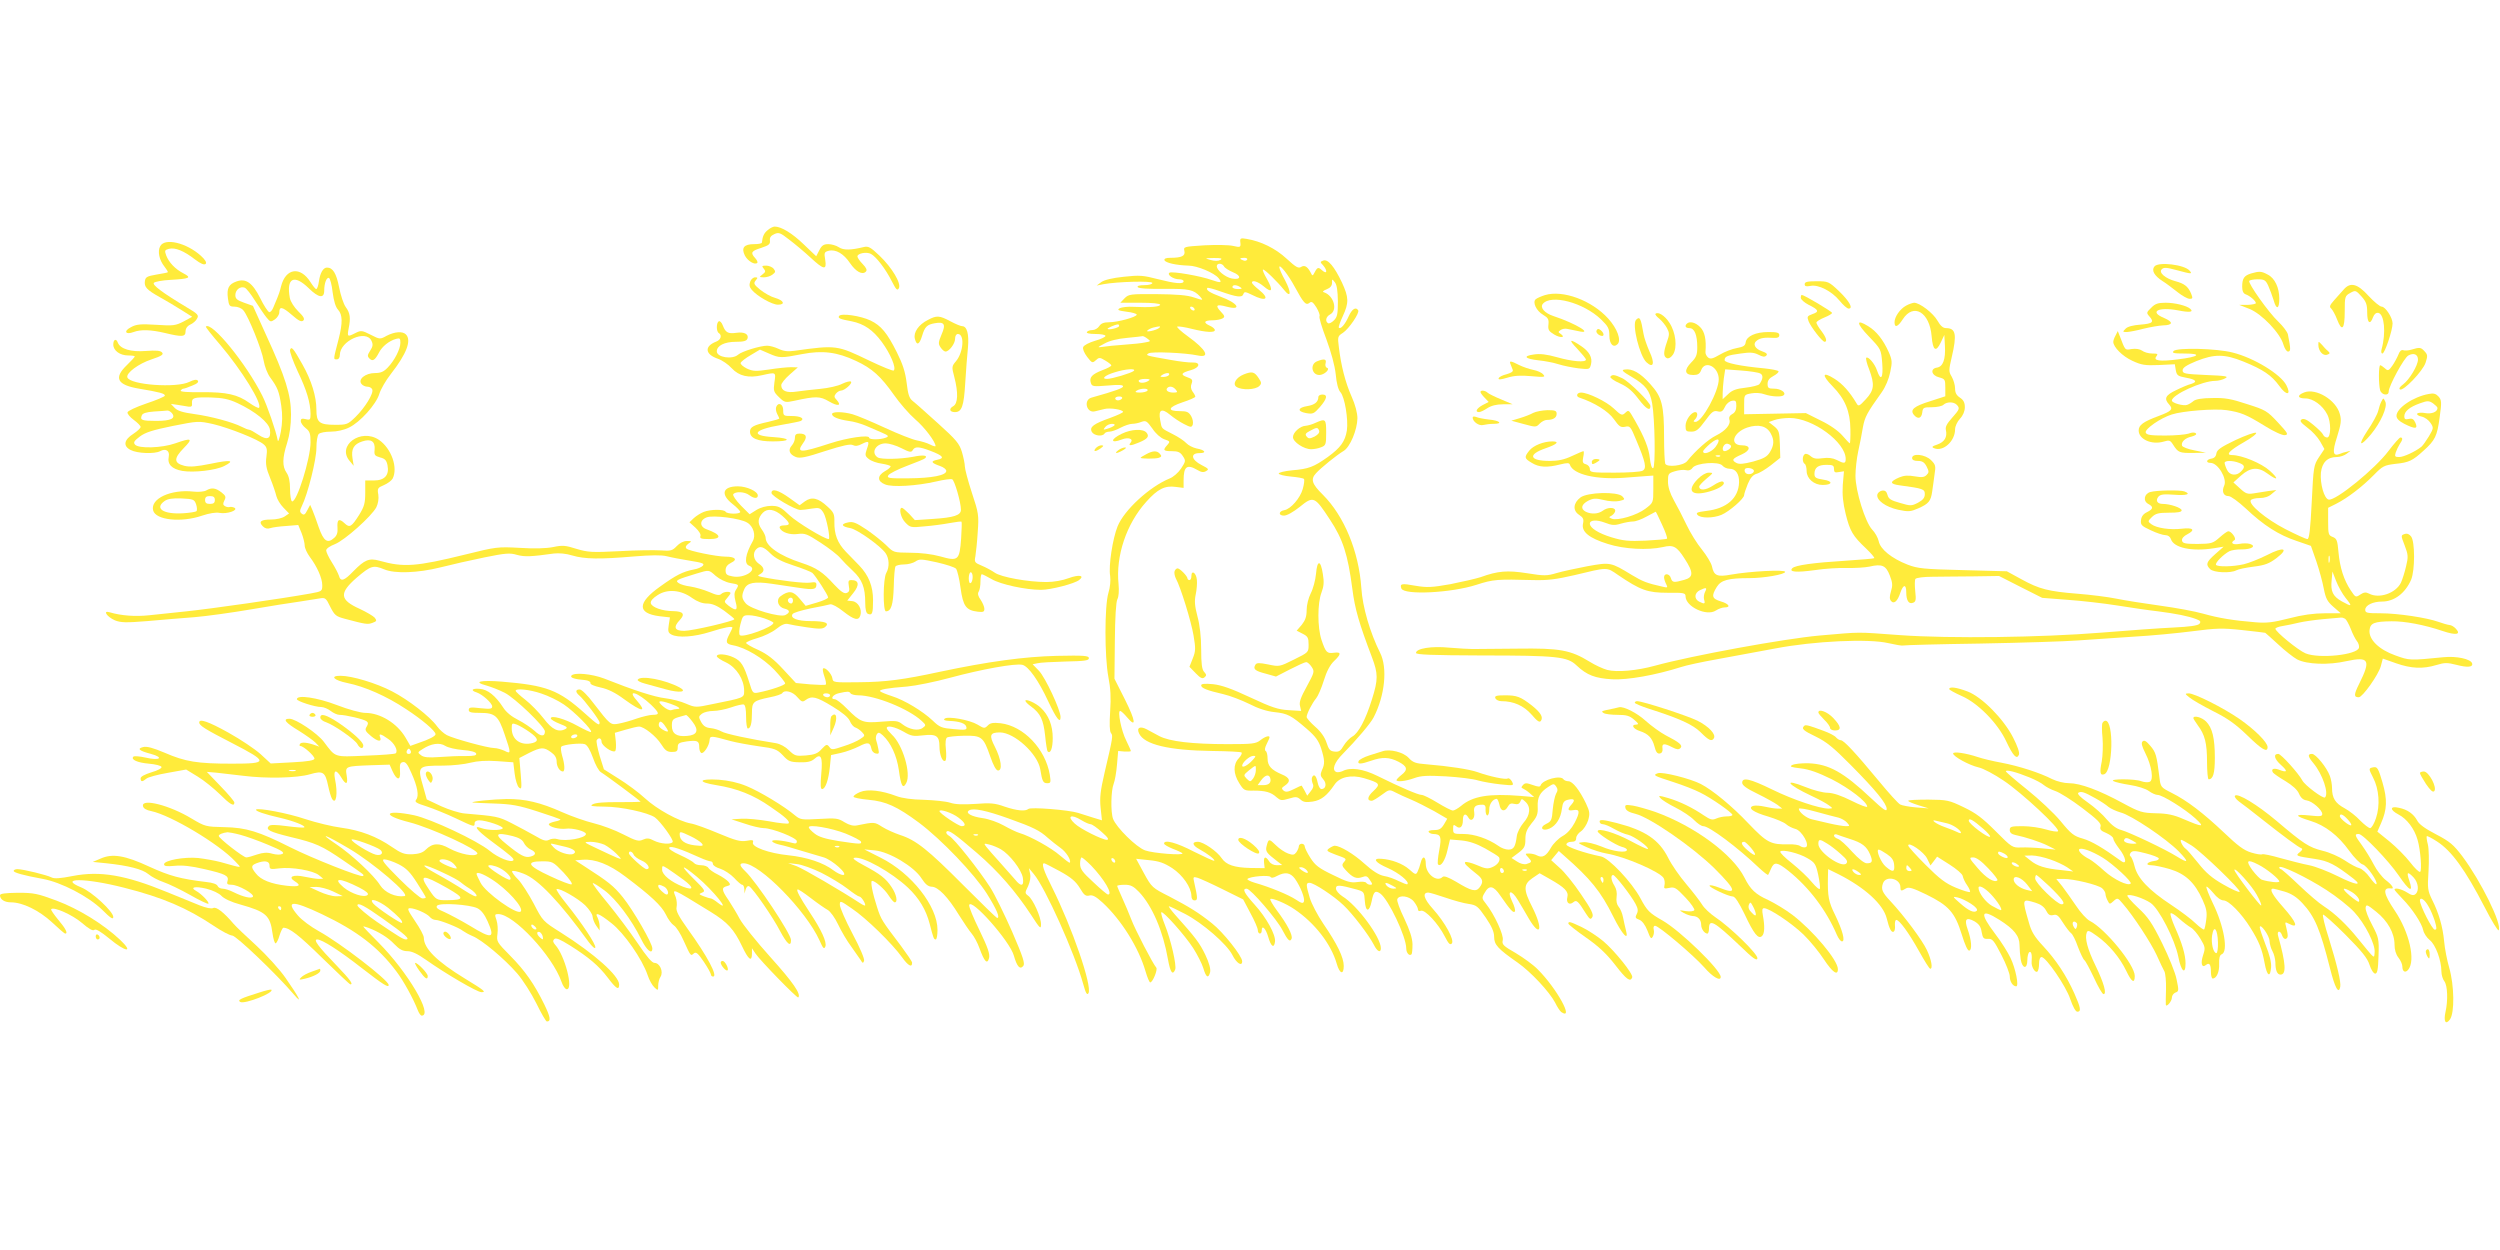 <?xml version="1.0" standalone="no"?>
<!DOCTYPE svg PUBLIC "-//W3C//DTD SVG 20010904//EN"
 "http://www.w3.org/TR/2001/REC-SVG-20010904/DTD/svg10.dtd">
<svg version="1.0" xmlns="http://www.w3.org/2000/svg"
 width="1280pt" height="640pt" viewBox="0 0 1280 640"
 preserveAspectRatio="xMidYMid meet">
<g transform="translate(0,640) scale(0.1,-0.1)"
fill="#ffeb3b" stroke="none">
<path d="M3931 5222 c-19 -15 -27 -32 -30 -64 -1 -5 -18 -8 -40 -8 -52 0 -67
-19 -47 -59 15 -28 51 -49 63 -37 4 3 -1 14 -10 24 -26 28 -21 37 31 53 39 13
46 19 44 37 -2 15 4 25 22 33 23 11 31 8 78 -29 29 -22 78 -63 108 -91 68 -63
84 -66 75 -11 -6 36 -5 40 18 46 36 9 77 -15 109 -63 30 -44 63 -62 81 -44 8
8 3 19 -16 39 -15 15 -27 33 -27 39 0 16 47 25 69 13 27 -14 76 -78 107 -140
22 -43 28 -50 36 -36 14 24 -35 106 -99 167 -46 44 -58 50 -81 44 -66 -16
-103 -17 -127 -1 -13 9 -38 16 -54 16 -24 0 -34 -7 -46 -31 l-16 -31 -64 61
c-59 57 -115 91 -149 91 -7 0 -24 -8 -35 -18z"/>
<path d="M6350 5164 c4 -31 2 -32 -37 -23 -21 5 -87 6 -146 3 -106 -7 -108 -7
-103 -29 6 -25 -13 -35 -72 -35 -22 0 -32 -4 -30 -12 5 -14 61 -26 123 -28 44
0 132 -37 154 -64 20 -24 12 -26 -34 -10 -57 21 -203 46 -217 38 -15 -10 19
-34 49 -34 13 0 23 -4 23 -10 0 -16 -43 -12 -133 11 -73 19 -92 21 -173 12
-58 -6 -99 -16 -115 -27 l-24 -18 35 7 c72 13 250 18 250 6 0 -6 -18 -11 -41
-11 -25 0 -38 -4 -34 -10 4 -7 56 -10 135 -9 130 1 151 -4 184 -39 18 -21 18
-21 -31 -5 -34 12 -89 16 -190 17 -135 1 -144 0 -165 -21 l-22 -23 102 0 c61
0 102 -4 102 -10 0 -11 -52 -15 -137 -11 -28 2 -60 -2 -70 -7 -15 -9 -8 -12
35 -18 28 -3 52 -10 52 -15 0 -12 -97 -39 -142 -39 -27 0 -41 -6 -50 -20 -7
-11 -23 -20 -35 -20 -12 0 -25 -4 -28 -10 -4 -6 13 -10 44 -10 28 0 51 -4 51
-10 0 -5 -24 -17 -54 -25 -30 -9 -57 -23 -60 -32 -4 -9 5 -30 20 -50 25 -32
27 -33 44 -18 17 16 21 16 49 -1 17 -10 31 -21 31 -25 0 -4 -20 -15 -45 -24
-54 -21 -69 -37 -60 -65 6 -19 11 -20 86 -14 55 5 79 4 79 -4 0 -9 -34 -22
-162 -58 -42 -12 -25 -81 18 -70 13 3 35 9 49 12 28 7 95 -3 95 -15 0 -4 -29
-17 -64 -30 -87 -31 -109 -47 -96 -72 11 -20 54 -26 65 -9 3 6 15 10 26 10 10
0 36 9 56 20 21 11 48 20 60 20 12 0 33 4 47 10 23 8 28 5 56 -34 17 -26 42
-48 61 -55 30 -10 31 -12 16 -29 -25 -27 -21 -32 23 -32 31 0 43 -5 56 -25 16
-24 15 -27 -9 -64 -14 -21 -40 -44 -59 -51 -102 -42 -232 -161 -266 -245 -25
-62 -47 -202 -38 -254 3 -23 0 -58 -9 -87 -20 -67 -20 -326 0 -431 11 -56 14
-105 9 -175 -4 -64 -3 -102 4 -111 11 -13 11 -18 -33 -205 -21 -91 -25 -126
-20 -177 l7 -65 -43 13 c-24 8 -60 19 -79 25 -47 15 -243 31 -255 20 -15 -13
-59 -9 -121 12 -50 18 -73 20 -150 14 -62 -4 -103 -3 -129 6 -21 7 -81 13
-134 15 -61 1 -112 8 -141 19 -76 29 -147 37 -186 21 -19 -8 -34 -18 -34 -24
0 -5 35 -12 78 -16 88 -8 145 -34 257 -117 116 -87 283 -262 348 -364 50 -80
69 -124 52 -124 -3 0 -81 76 -173 168 -180 181 -242 231 -324 257 -29 10 -70
28 -92 42 -39 25 -39 25 -128 7 -18 -4 -39 1 -64 16 -33 21 -44 22 -130 17
-88 -5 -96 -4 -122 17 -56 48 -183 124 -249 151 -46 19 -93 29 -144 33 -103 6
-111 -12 -11 -28 106 -17 190 -50 277 -111 78 -53 102 -76 92 -85 -3 -3 -48 1
-99 11 -51 9 -115 15 -143 13 l-50 -3 68 -22 c37 -13 81 -23 97 -23 44 0 170
-50 170 -67 0 -11 -6 -14 -22 -9 -52 14 -111 19 -104 8 3 -6 21 -13 39 -17 17
-3 66 -17 107 -30 41 -12 93 -28 115 -34 45 -12 133 -91 101 -91 -9 0 -32 11
-49 24 -51 39 -135 67 -230 77 -100 10 -191 43 -182 66 4 12 -2 14 -33 8 -32
-5 -57 2 -143 38 -57 24 -122 48 -143 51 -62 12 -172 72 -234 129 -31 29 -92
74 -134 100 l-76 48 -22 70 c-11 38 -18 74 -15 79 10 16 25 11 25 -8 0 -19 54
-57 69 -48 5 3 6 26 4 50 l-5 44 55 16 c30 9 61 16 69 16 25 0 88 -50 113 -90
20 -32 31 -40 55 -40 25 0 30 4 30 24 0 20 6 24 46 30 54 7 64 3 64 -29 0 -13
4 -26 10 -30 12 -7 41 36 43 65 2 24 6 24 107 -4 30 -8 96 -20 145 -27 82 -11
93 -15 123 -46 28 -31 38 -35 87 -36 39 -1 59 4 74 17 34 31 44 12 36 -75 -5
-56 -4 -79 4 -79 17 0 33 46 40 114 l6 60 50 11 c28 6 70 22 94 34 45 23 56
21 63 -14 2 -11 12 -21 22 -23 16 -3 18 0 13 24 -3 16 -8 36 -11 44 -3 8 -2
22 3 30 8 12 13 11 31 -5 41 -38 71 -103 82 -177 11 -83 21 -100 38 -67 26 48
-18 197 -74 248 -14 14 -26 28 -26 33 0 16 42 7 86 -18 39 -23 51 -25 100 -19
68 8 84 -3 84 -57 0 -43 16 -82 30 -73 5 3 6 29 3 59 -4 34 -1 56 6 60 6 4 44
8 85 9 92 2 101 -5 136 -106 16 -46 30 -72 40 -72 24 0 16 58 -16 121 -31 60
-26 74 26 74 74 -1 192 -109 206 -188 10 -63 15 -72 36 -72 18 0 19 4 13 43
-22 132 -134 250 -252 264 -38 4 -53 2 -66 -12 -16 -16 -19 -15 -52 5 -40 24
-154 45 -169 30 -7 -7 3 -10 24 -11 53 -2 85 -13 88 -32 3 -14 -5 -16 -65 -10
-61 5 -72 9 -108 44 -51 48 -143 104 -209 125 -28 9 -55 20 -59 24 -10 9 34
17 138 25 44 4 143 24 220 45 159 43 334 75 370 66 31 -8 83 -81 132 -187 42
-89 63 -116 63 -80 0 36 -78 203 -111 237 l-32 33 24 5 c13 4 78 7 144 9 99 2
120 5 120 17 0 13 -24 15 -165 12 -166 -4 -350 -29 -600 -82 -185 -40 -277
-52 -410 -53 -131 -2 -135 -1 -138 19 -3 24 -38 61 -48 51 -3 -3 0 -21 7 -41
7 -20 10 -38 7 -41 -3 -3 -38 -2 -79 1 l-74 7 -65 70 c-48 52 -82 78 -127 99
-35 15 -63 32 -63 36 0 5 26 16 58 25 32 9 76 30 97 47 27 22 46 29 60 25 11
-3 55 -11 97 -17 62 -9 80 -9 93 2 24 20 1 30 -76 30 -66 0 -105 15 -91 36 4
7 45 19 92 29 47 9 92 18 101 21 9 2 39 -14 66 -36 56 -44 79 -50 88 -21 10
31 -11 69 -40 73 l-27 3 31 39 c33 41 29 66 -10 66 -15 0 -17 -5 -13 -30 5
-23 2 -31 -11 -36 -13 -5 -30 7 -64 43 -58 64 -91 86 -167 111 -114 37 -184
87 -184 129 0 8 -9 28 -21 44 -22 31 -19 57 7 84 24 24 60 18 99 -16 42 -37
44 -49 9 -49 -16 0 -24 -5 -22 -12 8 -23 52 -38 93 -32 36 5 48 0 117 -45 43
-28 88 -63 100 -78 13 -15 42 -45 65 -66 47 -44 63 -85 63 -163 0 -35 5 -54
14 -57 22 -9 26 2 26 70 0 71 -22 127 -71 178 -16 17 -46 48 -68 70 -43 45
-60 88 -59 154 1 39 -4 49 -35 77 -48 45 -81 52 -116 27 l-27 -20 -53 38 c-56
40 -91 50 -91 25 0 -16 121 -87 148 -87 9 0 36 3 58 7 38 6 44 4 60 -21 15
-23 37 -135 27 -135 -22 0 -160 84 -200 121 -45 43 -57 49 -94 49 -25 0 -55
-8 -76 -21 l-35 -22 -45 45 c-25 26 -42 51 -39 57 10 16 59 14 82 -4 24 -18
44 -19 44 -2 0 21 -56 47 -102 47 -78 0 -91 -40 -28 -90 22 -17 40 -36 40 -41
0 -12 -67 -12 -75 1 -8 13 -76 13 -112 -1 -15 -6 -38 -20 -51 -32 l-22 -21 31
-28 c18 -17 29 -35 25 -43 -4 -12 5 -15 45 -15 68 0 62 23 -13 50 -37 13 -37
47 0 61 32 13 174 -5 208 -27 32 -19 45 -66 28 -95 -38 -67 -45 -115 -19 -125
50 -19 -25 -68 -85 -55 -29 5 -35 11 -35 31 0 17 9 29 29 39 34 16 20 31 -29
31 -46 0 -188 29 -200 41 -7 7 -4 15 9 25 19 13 19 14 -8 14 -16 0 -36 -10
-51 -26 -22 -23 -30 -26 -82 -22 -32 2 -127 1 -212 -4 -140 -7 -160 -6 -220
12 -56 18 -72 19 -119 9 -35 -7 -97 -9 -171 -4 -113 6 -121 5 -278 -34 -252
-62 -316 -67 -440 -32 -53 15 -76 5 -133 -53 -49 -51 -66 -56 -75 -23 -4 12
-20 43 -36 68 -16 25 -29 53 -29 61 0 9 19 22 45 32 50 20 187 142 212 189 9
19 13 43 10 64 -6 32 -3 36 28 49 19 8 39 23 45 33 29 56 -6 155 -70 199 -92
62 -218 -30 -149 -109 l20 -24 -6 37 c-8 49 6 74 50 88 45 15 67 0 63 -43 -3
-27 1 -31 28 -39 25 -6 33 -15 38 -40 10 -50 -14 -78 -69 -78 l-45 0 0 -63 c0
-53 -5 -71 -31 -113 -40 -63 -49 -68 -76 -42 -28 26 -38 18 -35 -25 2 -23 -3
-39 -17 -51 -34 -31 -54 -17 -79 54 -12 36 -27 76 -33 90 l-11 25 -15 -28
c-11 -22 -17 -26 -28 -17 -11 9 -11 15 0 38 31 62 75 239 75 298 0 33 5 65 12
72 7 7 34 12 62 12 30 0 67 8 93 21 57 27 139 119 155 172 7 23 33 69 59 102
82 105 107 173 77 203 -17 17 -57 14 -98 -7 -34 -19 -35 -19 -82 5 -45 23 -50
23 -78 9 -41 -21 -43 -20 -35 23 11 54 8 79 -15 110 -11 15 -26 61 -34 102
-14 71 -32 100 -62 100 -19 0 -35 -27 -41 -70 -3 -22 -9 -40 -14 -40 -4 0 -17
16 -29 35 -52 83 -127 73 -151 -21 -5 -22 -14 -48 -19 -59 -5 -11 -14 -33 -20
-48 -6 -16 -16 -27 -22 -25 -7 3 -28 35 -46 72 -40 79 -73 102 -121 85 -40
-14 -51 -35 -44 -87 5 -38 8 -42 34 -42 16 0 36 -8 45 -19 26 -30 95 -202 104
-258 5 -29 19 -66 33 -85 38 -52 46 -71 57 -145 7 -48 6 -87 -2 -133 -7 -36
-14 -56 -16 -45 -8 46 -55 182 -79 229 -82 164 -260 382 -289 354 -2 -3 31
-44 73 -93 109 -128 218 -303 199 -323 -3 -3 -25 8 -49 25 -60 43 -115 56
-245 55 -70 -1 -110 2 -107 8 4 6 10 10 14 10 5 0 25 7 46 16 26 10 34 19 27
26 -6 6 -20 4 -42 -7 -65 -33 -305 -16 -318 23 -7 22 57 70 124 92 51 17 63
25 54 35 -8 10 -30 12 -84 8 -75 -6 -130 10 -143 43 -8 23 -23 16 -23 -10 0
-31 34 -56 77 -56 18 0 33 -2 33 -5 0 -3 -18 -23 -40 -44 -69 -66 -51 -102 62
-121 107 -18 133 -25 132 -36 -1 -5 -44 -23 -95 -40 -53 -18 -95 -38 -96 -45
-2 -8 13 -25 32 -39 19 -14 35 -30 35 -36 0 -6 -17 -22 -37 -35 -49 -31 -54
-63 -14 -83 34 -18 123 -21 151 -6 29 16 50 2 44 -28 -8 -39 15 -63 69 -73 58
-10 172 3 215 25 57 29 34 33 -67 12 -75 -15 -108 -18 -137 -11 -55 14 -55 38
-3 91 49 50 41 54 -44 24 -68 -24 -188 -28 -206 -6 -9 11 -4 19 25 41 28 21
65 33 168 54 131 26 132 26 206 10 84 -20 233 -79 261 -105 16 -14 18 -26 13
-63 -5 -36 -1 -60 19 -108 14 -34 28 -76 32 -93 4 -16 20 -43 36 -59 l29 -30
-22 -15 c-13 -9 -43 -16 -70 -16 -53 0 -66 -11 -42 -35 11 -11 24 -14 38 -9
12 4 48 9 82 11 l61 5 17 -41 c9 -23 16 -52 16 -64 0 -13 12 -39 26 -58 37
-49 64 -109 64 -145 0 -31 -1 -32 -62 -43 -145 -26 -500 -77 -633 -91 -60 -6
-146 -15 -190 -20 -74 -8 -146 -2 -203 15 -38 12 -15 -23 26 -41 30 -12 56
-13 166 -4 72 7 181 15 241 20 61 5 191 23 290 40 99 17 212 35 250 40 39 6
84 13 101 16 29 5 33 3 55 -43 22 -43 29 -49 74 -61 108 -29 118 -30 142 -21
22 8 23 11 12 26 -8 9 -42 29 -76 45 -105 47 -108 81 -16 161 72 61 84 65 140
42 54 -23 172 -19 288 10 55 14 156 37 225 51 108 22 131 24 167 13 40 -11 74
-9 189 7 25 3 62 0 94 -10 63 -19 142 -20 316 -5 87 7 140 8 168 1 23 -6 76
-16 119 -23 62 -10 75 -14 66 -25 -6 -7 -27 -17 -48 -20 -55 -11 -89 -28 -171
-87 -117 -83 -119 -137 -4 -152 l54 -6 -6 -39 c-5 -32 -3 -40 14 -49 34 -18
117 -12 199 14 72 23 113 31 113 21 0 -2 -7 -17 -15 -32 -22 -42 -19 -51 19
-58 64 -12 152 -65 210 -125 31 -33 56 -64 56 -70 0 -9 -73 -34 -138 -47 -27
-5 -29 -3 -46 53 -27 86 -41 109 -80 127 -38 18 -86 21 -86 6 0 -5 21 -20 48
-32 53 -26 92 -87 92 -145 0 -36 2 -35 -162 -68 -85 -18 -88 -18 -135 2 -26
12 -74 24 -107 28 -54 6 -165 42 -313 101 -63 24 -156 33 -168 14 -6 -10 18
-18 70 -22 17 -2 29 -8 28 -15 -2 -7 20 -16 52 -23 38 -8 75 -26 122 -61 91
-66 118 -68 62 -4 -52 59 7 40 74 -23 44 -43 46 -52 9 -52 -15 0 -52 -9 -82
-19 -30 -11 -71 -22 -92 -26 -42 -8 -44 -6 -128 103 -31 42 -62 72 -72 72 -22
0 -23 -13 -2 -31 24 -20 104 -126 104 -138 0 -19 -9 -13 -76 47 -134 120 -196
143 -424 162 -112 9 -151 -1 -79 -20 24 -7 66 -23 93 -37 53 -27 206 -174 206
-198 0 -28 -22 -27 -53 3 -18 16 -56 42 -84 56 -34 17 -62 40 -77 64 -39 60
-79 92 -119 95 -40 4 -50 -8 -17 -18 30 -10 80 -55 80 -72 0 -13 -10 -14 -60
-9 -50 6 -60 5 -60 -9 0 -12 12 -15 59 -15 76 0 93 -15 125 -111 33 -96 33
-101 -1 -83 -16 7 -39 14 -53 14 -32 0 -207 48 -242 66 -15 8 -38 28 -50 45
-37 51 -147 136 -230 179 -80 42 -206 80 -265 80 -56 0 -34 -23 35 -37 89 -18
201 -67 300 -133 83 -54 152 -113 152 -129 0 -10 -33 -27 -87 -45 l-42 -15
-25 43 c-43 73 -129 126 -206 126 -22 0 -86 17 -145 40 -102 39 -205 54 -205
30 0 -10 92 -40 125 -40 12 0 34 -9 48 -20 14 -11 34 -20 45 -20 31 0 125 -22
139 -33 9 -7 9 -13 0 -28 -10 -16 -7 -23 23 -48 35 -29 56 -31 46 -5 -8 20 3
18 41 -9 32 -21 53 -61 39 -74 -4 -4 -73 -9 -154 -12 -164 -7 -152 -11 -214
71 -33 44 -144 118 -176 118 -37 0 -21 -20 49 -62 35 -22 73 -49 84 -60 l20
-21 -20 7 c-41 15 -73 18 -79 7 -4 -6 -3 -11 3 -11 15 0 71 -50 71 -64 0 -9
-32 -15 -112 -19 l-112 -6 -52 48 c-29 26 -102 75 -163 109 -104 58 -151 74
-151 53 0 -16 31 -35 169 -106 186 -96 186 -105 -1 -105 -178 0 -239 10 -345
56 -59 25 -92 34 -110 29 -33 -8 -21 -19 40 -35 69 -19 45 -36 -27 -19 -31 7
-59 9 -63 5 -15 -15 21 -31 79 -36 34 -3 63 -10 65 -17 2 -6 -19 -18 -51 -27
-35 -11 -56 -22 -56 -31 0 -19 9 -19 29 -2 9 8 58 21 110 30 l94 17 59 -36
c33 -20 83 -61 113 -90 52 -52 75 -66 75 -43 0 6 -32 44 -71 84 l-70 73 48 -4
c26 -3 89 -10 138 -16 118 -15 276 -12 343 8 66 19 77 12 92 -59 6 -29 15 -59
20 -67 21 -34 31 27 15 102 -9 47 6 51 32 8 24 -41 36 -38 28 9 -8 48 -7 48
125 53 l95 3 14 -32 c23 -51 43 -51 39 -1 -2 34 0 43 15 46 13 3 24 -11 43
-55 32 -71 40 -118 25 -137 -10 -12 0 -18 54 -35 36 -12 103 -39 149 -61 95
-45 96 -45 96 -25 0 9 9 15 24 15 35 0 126 -31 120 -41 -7 -12 -77 -11 -109 1
-45 17 -25 -10 46 -63 105 -78 124 -94 117 -102 -12 -13 -78 13 -121 49 -65
53 -300 163 -387 182 -150 31 -171 1 -24 -36 113 -29 360 -143 348 -161 -11
-18 -90 -2 -143 27 -53 30 -87 28 -122 -7 -15 -15 -35 -21 -69 -23 -40 -1 -56
5 -104 38 -77 53 -161 85 -258 98 -46 6 -129 26 -184 44 -91 31 -242 59 -253
49 -6 -7 46 -25 118 -41 74 -17 137 -42 129 -50 -3 -3 -43 0 -88 6 -59 8 -86
8 -93 1 -19 -19 4 -30 109 -56 131 -31 162 -45 274 -122 112 -77 105 -72 98
-78 -8 -9 -261 91 -372 147 -161 81 -226 101 -338 103 -94 2 -98 3 -167 44
-112 68 -257 105 -249 64 2 -12 17 -21 43 -26 100 -21 348 -169 430 -258 34
-36 43 -36 -75 -3 -30 8 -82 17 -115 21 -71 7 -175 -12 -175 -32 0 -10 13 -12
55 -8 38 4 84 -1 152 -17 108 -25 126 -34 118 -61 -5 -15 -1 -19 21 -19 33 0
117 -47 109 -61 -8 -11 -48 -2 -97 22 -21 11 -47 19 -58 19 -11 0 -23 6 -26
14 -3 9 -26 17 -57 20 -133 16 -188 31 -291 78 -127 59 -191 69 -251 42 l-40
-17 70 -7 c113 -12 183 -30 214 -55 15 -13 50 -32 77 -41 27 -9 89 -39 137
-66 49 -28 91 -48 94 -45 6 7 -34 49 -62 65 -35 19 -7 26 51 12 33 -8 66 -24
78 -37 13 -14 51 -32 96 -44 132 -37 153 -56 165 -146 4 -29 11 -53 16 -53 4
0 14 18 20 40 7 22 16 40 20 40 31 0 80 -38 199 -155 76 -74 140 -135 144
-135 16 0 0 23 -70 96 -96 99 -121 134 -100 134 25 0 114 -57 229 -147 111
-86 137 -102 137 -86 0 24 -248 215 -357 275 -40 22 -89 58 -108 81 -66 77
-30 79 122 7 181 -86 289 -169 382 -293 38 -50 88 -142 110 -199 6 -16 15 -28
20 -28 60 0 -70 222 -221 374 -43 43 -78 80 -78 82 0 2 11 -1 25 -6 55 -21
102 -50 134 -84 26 -27 43 -36 67 -36 23 0 52 -14 96 -45 99 -70 261 -165 283
-165 26 0 15 9 -85 70 -144 88 -210 154 -210 209 0 11 -20 49 -45 85 -37 55
-42 66 -26 66 26 0 85 -26 101 -44 7 -9 20 -16 30 -16 21 0 120 -39 140 -56 8
-6 31 -19 50 -27 47 -19 162 -115 228 -191 30 -35 72 -101 98 -153 25 -51 49
-93 54 -93 22 0 18 23 -13 87 -52 106 -99 173 -175 250 -68 69 -70 72 -65 111
3 22 1 54 -5 71 -10 28 -9 31 9 31 79 0 278 -214 324 -347 7 -21 19 -38 27
-38 35 0 -10 173 -59 227 -12 14 -14 21 -5 30 8 8 29 -1 79 -32 97 -61 148
-104 195 -166 43 -57 58 -66 58 -35 0 45 -127 158 -298 266 -92 58 -93 59
-139 148 -26 49 -62 105 -80 124 -19 18 -33 38 -31 42 2 5 28 0 58 -12 75 -28
186 -145 334 -350 17 -22 31 -36 34 -29 5 15 -69 126 -146 222 -33 41 -57 76
-52 78 15 6 107 -46 146 -83 20 -20 38 -46 38 -58 1 -12 9 -33 19 -47 l17 -24
0 22 c0 13 -5 32 -10 43 -18 32 7 23 71 -28 64 -50 157 -183 185 -266 8 -25
24 -53 35 -63 18 -17 19 -16 19 10 0 14 5 35 12 45 16 26 -4 71 -31 71 -13 0
-40 32 -87 102 -38 56 -106 147 -151 202 -46 55 -81 102 -78 104 2 3 29 -14
60 -37 60 -45 138 -149 187 -248 28 -58 58 -83 58 -49 0 27 -98 196 -151 262
-48 59 -72 78 -199 160 l-45 29 38 3 c63 5 136 -23 219 -86 129 -97 185 -149
207 -194 11 -24 30 -49 41 -56 12 -7 35 -43 51 -80 36 -79 35 -78 52 -63 11 9
21 0 51 -44 20 -30 36 -59 36 -65 0 -5 5 -10 11 -10 26 0 -29 104 -128 241
-50 70 -63 96 -59 114 3 13 1 36 -4 51 -19 48 -26 51 179 -75 86 -53 119 -89
160 -175 33 -70 51 -84 51 -38 l0 27 18 -27 c23 -35 213 -230 219 -225 16 16
-26 77 -142 206 -73 81 -144 170 -158 197 -14 27 -40 69 -56 94 -37 53 -38 66
-9 73 18 5 19 8 8 22 -8 9 -32 26 -54 37 -23 11 -45 27 -49 34 -4 8 -21 14
-37 14 -16 0 -32 5 -36 11 -4 6 -36 25 -72 41 -40 18 -61 33 -55 39 9 9 60 -8
159 -53 22 -10 46 -18 52 -18 7 0 12 -6 12 -13 0 -8 17 -19 38 -25 21 -7 53
-28 71 -47 17 -19 36 -35 41 -35 6 0 10 -10 11 -22 l1 -23 6 22 c4 13 12 19
18 15 22 -14 122 -159 158 -229 36 -67 56 -84 56 -46 0 32 -178 299 -234 352
-30 29 -33 41 -8 41 83 -2 319 -243 388 -395 18 -41 23 -47 30 -31 8 22 -19
83 -81 176 -51 78 -68 110 -62 116 3 3 33 -17 68 -44 35 -27 74 -54 87 -61 13
-7 37 -40 53 -74 16 -34 46 -85 67 -113 20 -29 42 -60 49 -70 9 -16 12 -17 17
-4 4 9 -21 68 -59 139 -36 68 -65 135 -65 148 0 23 2 23 62 -19 72 -48 207
-180 257 -250 31 -43 51 -54 51 -27 0 6 -26 44 -57 86 -98 129 -102 135 -122
197 -24 73 -36 136 -26 136 16 0 65 -43 85 -75 12 -19 26 -35 31 -35 17 0 9
41 -16 78 -30 45 -57 66 -145 113 -41 22 -58 35 -46 37 43 9 191 -74 275 -153
56 -53 92 -112 111 -185 19 -74 21 -80 31 -80 5 0 9 22 9 49 0 121 -133 290
-290 369 l-85 43 54 -5 c74 -7 201 -83 239 -143 20 -31 34 -42 52 -43 33 0 84
-53 140 -145 24 -38 53 -81 65 -95 12 -14 30 -47 40 -75 25 -69 40 -85 49 -50
5 20 -6 53 -49 142 -31 63 -55 121 -53 129 9 40 209 -185 229 -259 16 -56 31
-73 48 -53 10 12 0 44 -57 176 -39 88 -89 191 -113 228 -58 90 -184 249 -209
262 -11 6 -18 16 -14 21 8 14 41 -9 157 -109 108 -93 198 -197 276 -316 46
-71 51 -76 51 -48 0 37 -41 128 -66 146 -17 13 -17 15 0 49 10 23 14 47 10 64
l-6 28 25 -30 c59 -70 209 -404 253 -563 13 -48 20 -59 27 -47 20 36 -84 337
-187 543 -43 85 -55 122 -40 122 4 0 40 -19 81 -41 58 -32 81 -52 102 -86 21
-36 30 -43 49 -38 16 4 33 -5 68 -37 95 -88 184 -230 219 -351 9 -31 20 -57
24 -57 13 0 40 67 31 76 -16 17 -109 196 -128 247 -11 29 -32 78 -46 109 -14
31 -26 59 -26 62 0 3 17 6 38 6 31 0 45 -7 74 -37 68 -72 123 -201 148 -345
12 -67 24 -84 37 -52 8 21 -22 152 -53 229 -13 32 -21 61 -18 64 8 9 121 -118
163 -183 21 -33 45 -80 52 -103 14 -48 26 -55 35 -20 3 16 -5 47 -25 89 -29
60 -50 88 -155 205 -21 24 -35 43 -31 43 4 0 42 -18 84 -40 88 -46 213 -154
241 -210 21 -42 50 -60 50 -32 0 27 -98 150 -154 194 -70 56 -116 84 -219 138
-87 44 -90 46 -130 119 l-40 74 66 -7 c52 -5 77 -14 119 -41 54 -36 97 -98 98
-142 0 -14 6 -23 16 -23 17 0 17 9 -2 94 -6 26 -5 28 17 22 13 -4 71 -30 129
-59 l105 -52 37 -70 c21 -38 38 -78 38 -87 0 -22 20 -24 20 -3 0 32 20 13 33
-31 14 -50 30 -62 35 -26 5 35 -44 124 -105 191 -54 60 -64 81 -40 81 20 0
155 -157 183 -212 27 -52 39 -64 47 -44 7 17 -23 75 -75 144 -22 30 -37 56
-34 59 7 8 81 -23 123 -52 104 -70 188 -178 217 -279 15 -53 36 -59 36 -12 0
44 -33 112 -105 217 -29 43 -60 102 -69 132 -20 68 -20 77 -1 77 22 0 124 -67
173 -114 48 -45 130 -153 156 -203 17 -35 36 -44 36 -18 0 56 -120 219 -197
266 -18 12 -33 29 -33 40 0 20 18 19 105 -5 39 -11 40 -13 43 -60 4 -57 23
-58 35 0 10 50 18 57 44 39 42 -30 133 -221 133 -281 0 -23 16 -41 27 -30 3 3
5 26 5 52 -1 32 -14 71 -42 131 -23 47 -39 91 -36 99 9 24 62 17 85 -12 12
-15 21 -33 21 -40 0 -8 6 -11 15 -7 21 7 89 -66 122 -131 19 -37 27 -46 36
-37 16 16 -34 108 -97 178 -46 51 -55 83 -23 83 7 0 47 -12 88 -26 41 -14 94
-29 118 -32 41 -6 48 -12 88 -70 31 -46 43 -73 43 -99 0 -40 19 -61 121 -132
68 -48 162 -149 191 -204 11 -23 26 -45 32 -49 68 -45 -23 121 -120 218 -22
23 -73 60 -113 84 -65 37 -72 45 -67 66 7 25 -43 133 -86 187 -21 26 -22 30
-7 55 23 42 45 39 81 -14 52 -75 66 -90 74 -81 4 4 -2 28 -14 52 -28 58 -4 63
30 6 13 -21 38 -64 56 -95 60 -101 74 -53 17 60 -46 90 -45 116 1 148 l37 25
51 -29 c78 -44 98 -65 91 -93 -8 -29 10 -44 31 -26 16 13 23 7 65 -60 19 -29
23 -31 32 -16 7 13 -5 39 -58 116 -36 54 -86 116 -110 136 l-43 39 19 23 20
24 27 -24 c135 -118 188 -183 252 -312 45 -91 81 -130 65 -71 -4 16 -11 46
-15 67 -4 21 -14 45 -23 55 -9 11 -13 29 -10 50 3 20 -1 41 -11 57 -17 26 -21
55 -7 55 11 0 93 -106 115 -148 13 -24 14 -37 6 -52 -9 -17 -7 -22 13 -29 15
-6 30 -26 42 -56 15 -40 19 -45 27 -31 6 10 8 26 5 37 -3 11 0 19 7 19 19 0
196 -150 252 -213 42 -49 84 -73 84 -49 0 36 -207 237 -298 289 -67 38 -79 50
-113 114 -44 82 -161 206 -202 214 -84 17 -177 49 -177 61 0 8 11 14 25 14 18
0 25 5 25 19 0 10 11 26 25 35 13 9 29 34 36 55 10 35 9 45 -11 88 -33 68 -68
113 -90 113 -10 0 -22 5 -25 10 -14 23 -107 -2 -117 -31 -3 -9 -13 -8 -41 2
-31 11 -39 11 -49 0 -10 -11 -10 -14 -1 -18 7 -3 23 -13 35 -24 l23 -20 -70 6
c-161 13 -245 -1 -304 -51 -16 -13 -35 -24 -42 -24 -8 0 -43 18 -79 40 -36 22
-72 40 -81 40 -18 0 -109 39 -226 97 -75 37 -139 46 -179 25 -11 -5 -25 -7
-31 -5 -26 9 -12 49 32 93 70 71 143 157 158 187 58 112 72 254 33 331 -51
102 -90 234 -96 332 -13 187 -88 368 -197 477 -56 55 -64 79 -35 110 23 26
107 94 141 114 33 19 70 108 71 167 0 27 -11 70 -30 112 -32 72 -54 159 -65
252 -7 54 -6 57 21 74 31 21 86 102 78 115 -12 20 -32 7 -49 -31 -18 -41 -41
-67 -50 -58 -3 3 6 29 20 59 32 69 31 96 -4 172 -39 82 -72 122 -96 113 -16
-6 -17 -8 -1 -24 24 -28 21 -49 -5 -26 -21 19 -24 17 -44 -21 -3 -6 -7 -6 -10
1 -18 37 -34 49 -52 38 -15 -10 -27 -3 -75 41 -57 53 -132 90 -206 102 -29 5
-33 3 -32 -13z m-102 -95 c-11 -6 -29 -6 -50 0 -32 9 -31 9 17 10 38 0 46 -2
33 -10z m137 1 c-3 -5 -12 -7 -20 -3 -21 7 -19 13 6 13 11 0 18 -4 14 -10z
m-118 -34 c4 -8 25 -21 46 -30 45 -18 41 -41 -6 -32 -34 7 -77 42 -77 63 0 17
27 17 37 -1z m363 -106 c44 -81 56 -95 74 -81 11 10 18 5 36 -23 12 -20 19
-40 16 -45 -4 -5 12 -58 35 -118 25 -68 43 -134 48 -180 4 -46 13 -79 24 -91
22 -24 41 -140 33 -196 -9 -56 -32 -88 -98 -136 -72 -51 -97 -61 -183 -68 -38
-4 -69 -11 -68 -17 2 -5 29 -12 62 -15 33 -3 63 -8 67 -12 4 -4 1 -27 -6 -52
-13 -46 -61 -102 -94 -108 -30 -5 -32 -28 -2 -28 15 0 47 18 81 45 70 57 76
54 154 -65 67 -101 92 -179 115 -355 13 -103 35 -178 100 -349 32 -85 33 -114
0 -218 -32 -103 -69 -172 -100 -189 -13 -7 -33 -28 -44 -46 -16 -28 -25 -34
-48 -31 -22 2 -29 11 -40 45 -9 28 -29 57 -58 82 -24 21 -44 44 -44 50 0 16
28 71 49 96 9 11 27 52 39 91 14 46 32 80 52 99 38 36 38 48 0 43 -36 -5 -42
1 -64 66 -21 64 -21 187 0 242 12 32 14 54 7 95 -11 73 -29 74 -35 1 -3 -32
-15 -77 -27 -100 -12 -24 -21 -60 -21 -86 0 -33 -7 -52 -25 -75 l-26 -30 31
-16 c26 -13 30 -21 30 -55 0 -40 0 -40 -75 -77 -74 -37 -75 -37 -132 -25 -45
9 -59 9 -65 -1 -14 -22 -3 -32 52 -46 l53 -15 72 37 c39 20 76 37 83 37 6 0
19 -11 28 -25 15 -23 14 -27 -25 -99 -31 -56 -40 -81 -35 -100 l6 -26 -64 4
c-54 3 -87 14 -196 65 -96 45 -147 63 -191 68 -44 4 -61 2 -61 -6 0 -14 30
-26 113 -45 35 -8 94 -31 133 -50 44 -23 90 -38 129 -42 68 -7 86 -17 166 -86
44 -38 60 -60 73 -99 19 -61 20 -80 4 -113 -9 -22 -8 -29 7 -46 19 -21 14 -50
-9 -50 -8 0 -16 15 -20 35 -7 35 -20 46 -29 23 -2 -7 0 -20 4 -30 6 -11 3 -24
-10 -39 l-18 -23 -13 25 c-7 13 -14 25 -15 26 -1 2 -19 -6 -40 -17 -30 -15
-41 -17 -53 -8 -12 11 -11 14 7 26 31 21 26 40 -16 57 -54 23 -73 44 -73 81 0
18 -4 36 -10 39 -6 4 -4 17 5 35 8 16 15 31 15 35 0 11 -23 4 -47 -15 -23 -18
-41 -20 -167 -20 -184 0 -298 14 -350 41 -23 12 -52 28 -65 35 -34 18 -53 8
-39 -21 26 -57 151 -87 375 -90 79 -1 146 -4 150 -8 3 -4 -3 -17 -15 -30 -29
-31 -28 -78 3 -127 23 -37 27 -39 74 -38 60 0 89 -8 117 -34 20 -17 26 -18 63
-7 36 11 43 10 60 -5 14 -13 28 -15 62 -10 44 7 73 30 112 87 26 39 85 52 150
33 83 -25 87 -30 49 -66 -31 -28 -35 -50 -9 -50 7 0 29 14 51 30 38 28 39 29
70 13 17 -9 54 -26 81 -37 28 -12 80 -38 118 -59 l67 -39 -17 -29 c-14 -23
-24 -29 -51 -29 -19 0 -31 -4 -27 -10 3 -5 14 -10 23 -10 39 -1 44 -13 31 -83
-7 -37 -10 -70 -6 -73 14 -14 36 20 48 73 l13 55 58 -5 c41 -4 76 -16 122 -41
36 -20 68 -40 71 -45 9 -16 -6 -39 -35 -51 -23 -10 -36 -8 -79 11 -28 12 -55
18 -59 15 -6 -7 2 -16 67 -68 24 -21 26 -36 6 -62 -18 -24 -42 -18 -119 29
-41 24 -63 32 -70 25 -29 -29 -86 15 -86 67 0 40 -17 44 -26 6 -4 -16 -11 -36
-16 -46 -8 -17 -12 -16 -43 12 -33 29 -91 51 -143 54 -47 4 -32 -19 33 -47 57
-25 113 -71 101 -83 -2 -3 -22 5 -43 15 -21 11 -56 24 -77 27 -26 5 -58 25
-100 63 -55 50 -124 91 -152 92 -5 0 -18 -6 -28 -13 -17 -12 -14 -15 30 -32
61 -22 60 -21 44 -40 -11 -13 -9 -20 11 -41 35 -38 54 -45 83 -35 21 8 27 6
40 -15 14 -20 14 -24 2 -24 -8 0 -18 5 -21 10 -4 6 -23 7 -45 4 -33 -5 -53 0
-125 36 -73 35 -91 49 -116 88 -16 25 -29 52 -29 59 0 7 -7 13 -15 13 -8 0
-15 -6 -15 -13 0 -7 -6 -21 -13 -31 -11 -14 -17 -15 -42 -6 -17 6 -45 25 -62
42 -36 35 -38 35 -48 -4 -7 -27 -1 -35 55 -78 l25 -19 -27 -1 c-17 0 -33 8
-40 20 -18 28 -29 25 -26 -7 l3 -28 -73 1 c-83 2 -124 16 -147 50 -23 35 -94
84 -122 84 -32 0 -29 -18 8 -38 42 -23 81 -53 76 -59 -3 -2 -49 19 -103 46
-90 47 -154 64 -154 42 0 -5 20 -17 45 -27 25 -9 47 -20 49 -23 8 -12 -150 0
-191 15 -45 16 -147 117 -164 161 -13 34 -11 146 3 180 6 15 14 60 17 98 l6
70 33 -3 c17 -1 32 0 32 3 0 3 -11 27 -24 54 -25 49 -45 151 -31 151 5 0 21
-15 36 -33 48 -57 44 -19 -11 91 l-54 107 2 193 c1 121 6 201 13 214 7 13 9
43 6 77 -15 144 40 309 142 422 58 65 95 84 151 76 l40 -5 0 38 c0 72 17 85
70 54 20 -12 32 -14 45 -6 16 9 14 12 -23 31 -53 27 -59 61 -11 61 39 0 30 16
-15 24 -18 4 -42 16 -52 27 -11 12 -41 32 -69 46 -62 32 -56 25 -65 73 -10 53
8 62 51 26 18 -15 49 -36 71 -47 35 -18 39 -18 45 -3 3 10 0 29 -8 43 -13 22
-22 26 -59 26 -66 0 -60 20 14 45 37 12 66 25 66 29 0 4 -6 16 -14 26 -9 13
-11 27 -5 41 7 19 3 24 -23 33 -36 13 -31 22 20 36 46 13 51 41 7 39 -16 -1
-66 5 -110 13 -131 23 -131 23 -114 34 15 10 187 3 252 -11 66 -14 43 30 -50
97 -36 26 -61 49 -55 51 7 2 40 -3 75 -12 73 -18 117 -20 117 -6 0 6 -11 16
-25 22 -36 16 -31 28 13 28 20 0 44 5 52 10 12 7 11 13 -9 34 -31 33 -23 40
29 26 83 -22 58 19 -31 51 -56 21 -77 35 -67 45 3 2 31 -5 64 -17 88 -31 113
-34 120 -15 5 14 10 13 45 -4 72 -37 93 -20 34 27 -19 15 -35 31 -35 36 0 15
30 6 60 -19 43 -37 50 -22 17 37 -16 27 -25 49 -20 49 10 0 75 -64 107 -104
36 -45 39 -15 6 48 -17 30 -30 61 -30 68 0 20 47 -40 80 -102z m-4927 -26 c6
-45 15 -76 28 -90 23 -25 24 -67 3 -149 -28 -108 -28 -105 -10 -105 10 0 16 9
16 23 1 72 134 132 162 72 9 -19 7 -29 -7 -51 -14 -22 -15 -28 -3 -40 16 -16
28 -8 48 30 16 32 52 61 88 71 19 5 22 3 22 -20 0 -32 -30 -91 -65 -127 -20
-21 -35 -28 -65 -28 -49 0 -89 -32 -69 -56 6 -8 20 -14 31 -14 10 0 21 -6 24
-14 8 -20 -37 -93 -86 -141 -39 -38 -44 -40 -104 -40 -81 0 -96 12 -96 77 0
68 -25 150 -72 233 -47 83 -55 93 -63 74 -3 -8 15 -58 39 -110 47 -98 65 -160
66 -218 0 -30 -2 -33 -25 -27 -19 5 -25 2 -25 -10 0 -9 11 -25 25 -36 21 -16
25 -28 25 -72 0 -84 -71 -311 -95 -303 -5 2 -10 30 -10 63 0 40 -6 67 -18 84
-22 32 -22 74 3 152 13 41 20 91 20 146 0 100 -28 191 -129 410 l-66 146 -45
16 c-36 13 -45 20 -45 39 0 27 25 47 48 38 8 -3 32 -33 53 -67 22 -34 48 -73
59 -86 19 -23 21 -24 43 -9 12 9 22 25 22 35 0 33 15 30 64 -12 35 -31 50 -38
59 -29 8 8 2 20 -26 47 -21 21 -39 49 -43 68 -19 103 21 124 97 50 50 -49 79
-54 79 -12 0 38 12 69 24 65 6 -2 15 -35 19 -73z m5147 -46 c0 -65 -3 -81 -20
-98 -12 -12 -25 -18 -30 -15 -17 10 -11 34 10 45 40 21 20 95 -30 113 -11 3
-7 8 13 16 18 7 27 18 27 33 0 21 0 21 15 2 10 -13 14 -44 15 -96z m-500 72
c12 -8 9 -10 -12 -10 -16 0 -28 5 -28 10 0 13 20 13 40 0z m-235 -110 c3 -5 2
-10 -4 -10 -5 0 -13 5 -16 10 -3 6 -2 10 4 10 5 0 13 -4 16 -10z m-385 -89 c0
-9 -52 -22 -59 -15 -4 3 37 22 52 23 4 1 7 -3 7 -8z m205 -10 c-14 -12 -73
-25 -60 -13 6 6 19 12 30 15 34 8 40 8 30 -2z m-60 -55 c18 -13 17 -14 -11
-19 -16 -4 -65 -9 -109 -12 -44 -3 -93 -8 -110 -11 -28 -4 -28 -3 10 17 24 14
68 25 115 29 41 4 78 8 81 9 3 0 14 -5 24 -13z m-70 -165 c-12 -11 -112 -41
-137 -41 -32 0 -10 19 40 34 54 17 111 21 97 7z m180 -21 c-3 -5 -16 -10 -28
-10 -18 0 -19 2 -7 10 20 13 43 13 35 0z m-105 -30 c-20 -13 -50 -13 -50 0 0
6 15 10 33 10 24 0 28 -3 17 -10z m140 -45 c11 -13 8 -15 -13 -15 -26 0 -42
12 -30 24 11 11 30 7 43 -9z m-145 -5 c-3 -5 -21 -10 -38 -10 -24 0 -28 3 -17
10 20 13 63 13 55 0z m-4659 -64 c90 -42 161 -99 166 -136 7 -47 -14 -56 -59
-26 -21 14 -42 26 -48 26 -5 0 -23 7 -38 15 -45 23 -155 53 -242 65 -58 8 -85
16 -100 31 l-20 21 35 -5 c19 -3 44 -7 55 -9 15 -2 20 2 18 17 -2 28 8 32 96
30 61 -2 92 -8 137 -29z m4529 24 c-3 -5 -13 -10 -21 -10 -8 0 -14 5 -14 10 0
6 9 10 21 10 11 0 17 -4 14 -10z m-4865 -75 c22 -27 -4 -40 -80 -40 -74 0 -84
4 -74 28 4 11 22 17 62 20 32 2 62 4 68 5 6 1 17 -5 24 -13z m4825 -64 c-6 -5
-21 -12 -35 -16 -22 -7 -23 -6 -11 9 7 9 23 16 34 16 13 0 17 -4 12 -9z
m-1760 -655 c24 -24 58 -42 117 -61 46 -15 89 -32 97 -38 16 -14 81 -114 81
-126 0 -5 -26 -17 -57 -26 l-58 -17 -31 37 c-33 40 -56 43 -98 12 -24 -18 -13
-55 20 -63 29 -7 31 -20 5 -33 -26 -14 -180 31 -203 60 -21 25 -22 39 -7 73
15 33 51 40 141 27 40 -6 104 -15 141 -21 73 -11 87 -8 87 17 0 12 -7 14 -32
10 -28 -5 -165 12 -248 29 -22 5 -23 7 -7 15 24 14 21 34 -8 53 -27 18 -33 54
-13 74 19 19 37 14 73 -22z m-280 -115 c19 -16 51 -32 74 -36 46 -8 46 -8 29
-35 -9 -14 -10 -29 -2 -60 13 -46 4 -51 -36 -21 -23 19 -24 20 -7 39 9 10 17
22 17 25 0 11 -35 8 -47 -4 -9 -9 -24 -7 -62 10 -28 12 -71 24 -96 28 -25 3
-52 11 -61 18 -18 13 -11 17 91 48 67 20 63 21 100 -12z m-121 -113 c26 -18
51 -28 75 -28 27 0 51 -10 89 -37 28 -21 52 -40 52 -43 0 -10 -216 -60 -257
-60 -50 0 -57 19 -22 56 28 30 17 44 -34 45 -56 0 -111 20 -115 41 -2 11 11
26 35 41 50 33 120 27 177 -15z m516 -13 c0 -8 -4 -15 -9 -15 -13 0 -22 16
-14 24 11 11 23 6 23 -9z m-147 -91 c26 -9 47 -19 47 -23 0 -21 -157 -78 -172
-63 -5 5 -4 30 3 56 11 43 14 46 43 46 18 0 53 -7 79 -16z m-1141 -385 c34
-11 86 -36 115 -56 52 -35 148 -131 139 -141 -3 -2 -33 12 -68 31 -66 37 -138
57 -138 39 0 -6 21 -18 46 -28 36 -14 42 -19 30 -26 -36 -20 -69 -4 -113 54
-24 31 -66 74 -93 95 -27 21 -49 41 -50 46 0 14 71 7 132 -14z m1310 -18 c22
-25 27 -27 43 -15 31 23 55 17 137 -33 51 -31 81 -56 89 -74 6 -16 19 -31 29
-34 9 -3 25 -14 34 -24 16 -17 15 -19 -10 -35 -14 -10 -53 -27 -86 -37 -56
-19 -61 -19 -72 -3 -12 15 -15 14 -39 -11 -20 -23 -37 -29 -81 -33 -51 -4 -57
-2 -86 26 -19 19 -45 33 -68 37 -128 20 -260 48 -278 60 -12 7 -36 15 -55 17
-24 2 -37 10 -49 31 -14 26 -14 29 4 43 11 8 37 14 58 14 21 0 62 8 91 18 28
10 58 17 65 15 8 -3 12 -25 12 -64 0 -32 4 -59 9 -59 14 0 21 27 21 80 0 57 6
62 92 80 32 6 60 16 63 21 12 19 54 8 77 -20z m273 19 c3 -5 21 -10 39 -10 87
0 258 -69 325 -131 23 -21 23 -23 5 -36 -23 -17 -69 -8 -104 19 -22 18 -34 19
-107 13 -95 -8 -107 -3 -176 66 -26 27 -55 49 -63 49 -26 0 -9 25 22 31 44 10
52 10 59 -1z m-105 -10 c0 -5 -6 -10 -14 -10 -8 0 -18 5 -21 10 -3 6 3 10 14
10 12 0 21 -4 21 -10z m-818 -43 c43 -15 59 -27 35 -27 -8 0 -22 -3 -30 -6 -8
-3 -27 6 -43 20 -33 29 -20 33 38 13z m114 -93 c34 -44 24 -68 -29 -72 -53 -5
-77 12 -77 52 0 29 4 35 33 44 17 5 35 10 39 11 4 1 19 -15 34 -35z m-126 -47
c0 -9 -36 9 -45 23 -3 6 -3 15 1 21 4 8 13 4 25 -12 10 -13 19 -28 19 -32z
m-709 -5 c44 -31 49 -47 17 -56 -61 -16 -108 16 -108 75 0 27 2 28 26 19 15
-6 44 -23 65 -38z m244 -22 c-3 -5 -13 -10 -21 -10 -8 0 -12 5 -9 10 3 6 13
10 21 10 8 0 12 -4 9 -10z m-586 -70 c41 -3 66 -10 69 -18 3 -10 -10 -13 -54
-13 -33 1 -93 -2 -134 -5 -56 -4 -80 -2 -94 9 -19 14 -19 15 8 32 43 28 87 35
116 16 14 -9 54 -18 89 -21z m667 -40 c12 -35 30 -68 41 -74 24 -14 203 -147
203 -151 0 -1 -51 -2 -112 -2 -71 1 -120 -3 -133 -11 -17 -9 -6 -11 61 -12 83
0 221 -30 257 -55 28 -20 98 -116 91 -126 -8 -14 -62 -10 -96 7 -24 13 -36 14
-56 5 -21 -10 -35 -7 -101 27 -42 22 -110 47 -151 57 -41 10 -113 35 -160 56
-114 51 -192 69 -286 68 -68 -1 -189 -13 -174 -18 3 -1 52 -3 110 -5 88 -3
124 -9 220 -40 63 -20 116 -39 119 -41 2 -3 -10 -8 -27 -11 -18 -4 -32 -10
-32 -14 0 -14 54 -27 87 -23 34 5 103 -13 103 -27 0 -21 -104 -40 -147 -26
-12 4 -31 2 -42 -4 -16 -8 -30 -4 -72 21 -29 16 -83 46 -121 65 -67 34 -76 35
-239 49 -26 2 -80 19 -120 37 l-74 35 -17 61 c-32 110 -31 112 100 112 48 0
111 7 141 15 37 9 79 12 136 8 l83 -6 7 -58 c4 -33 14 -64 22 -71 14 -12 15
-5 9 69 l-7 82 50 26 c61 30 75 31 112 4 20 -14 29 -29 29 -48 0 -26 16 -51
32 -51 11 0 10 36 -4 81 -6 22 -8 42 -4 46 10 11 98 20 120 13 13 -5 27 -29
42 -70z m-937 21 c-15 -5 -22 6 -14 19 6 9 10 9 16 -1 5 -8 4 -15 -2 -18z
m4315 -32 c-24 -27 -54 -43 -54 -29 0 16 38 50 57 50 14 0 14 -2 -3 -21z m16
-52 c0 -13 -6 -32 -14 -43 -14 -18 -15 -18 -33 -1 -17 18 -17 19 12 43 37 29
35 29 35 1z m-4917 -4 c-7 -2 -21 -2 -30 0 -10 3 -4 5 12 5 17 0 24 -2 18 -5z
m4990 -35 c8 -24 -5 -38 -35 -38 l-29 0 18 25 c20 27 39 32 46 13z m1464 -82
c-6 -11 -14 -48 -17 -81 -4 -54 -8 -61 -33 -73 -38 -18 -21 -41 17 -24 33 15
57 52 63 101 4 32 10 41 30 46 33 8 40 0 20 -23 -24 -26 -21 -35 8 -30 34 7
36 -9 7 -65 -16 -30 -38 -55 -62 -68 -21 -12 -47 -38 -59 -59 -24 -43 -44 -54
-71 -40 -10 6 -29 10 -41 10 -21 0 -22 -1 -4 -20 20 -22 19 -25 -10 -34 -12
-3 -32 2 -48 13 l-28 18 36 27 c30 23 35 33 35 69 0 33 7 51 32 82 27 32 33
47 31 84 -2 49 11 74 54 102 26 17 29 18 40 3 9 -13 10 -22 0 -38z m-290 -56
c6 -34 27 -39 43 -10 8 15 17 19 34 14 16 -4 25 0 30 12 6 16 8 16 26 -1 29
-26 25 -69 -10 -108 -16 -19 -32 -50 -34 -68 -7 -55 -16 -69 -43 -69 -14 0
-37 8 -51 19 -53 37 -124 61 -178 61 -52 0 -54 1 -54 26 0 22 2 24 15 14 20
-17 35 -4 35 31 0 32 14 38 28 13 14 -25 35 -6 30 27 -5 29 6 39 42 39 13 0
18 -7 16 -27 0 -16 4 -28 9 -28 6 0 10 14 10 30 -1 27 18 54 38 55 4 0 10 -13
14 -30z m-2512 -71 c126 -45 158 -61 200 -99 17 -15 45 -37 63 -50 30 -20 59
-66 49 -77 -2 -2 -24 15 -50 37 -43 38 -152 99 -207 115 -14 4 -50 21 -80 38
-30 17 -78 34 -108 38 -59 8 -92 27 -70 40 21 13 86 0 203 -42z m-258 5 c36
-27 42 -44 17 -44 -16 0 -114 66 -114 77 0 13 66 -9 97 -33z m631 -14 c18 -11
39 -20 46 -20 7 0 33 -18 57 -40 32 -28 39 -39 26 -40 -23 0 -136 56 -164 83
-43 39 -20 51 35 17z m-1208 -68 c41 -17 76 -35 78 -41 5 -14 -3 -14 -116 3
-66 11 -100 21 -121 38 -17 13 -30 27 -30 32 -2 17 115 -3 189 -32z m-3100 -6
c30 -8 95 -31 144 -52 68 -28 84 -39 72 -46 -10 -5 -30 -5 -52 1 -27 8 -47 6
-78 -4 -22 -8 -47 -15 -55 -15 -15 0 -141 98 -141 110 0 8 20 16 45 19 6 0 35
-5 65 -13z m2305 -7 c24 -11 50 -28 57 -36 12 -14 8 -16 -36 -11 -49 6 -76 25
-76 55 0 17 2 17 55 -8z m-909 0 c31 -8 49 -19 56 -34 6 -13 21 -28 34 -34 31
-14 31 -29 -1 -37 -27 -7 -51 6 -122 64 -65 52 -56 63 33 41z m2381 5 c-3 -3
-12 -4 -19 -1 -8 3 -5 6 6 6 11 1 17 -2 13 -5z m-3221 -68 c127 -75 318 -239
285 -244 -45 -7 -101 18 -125 56 -31 50 -147 158 -225 210 -94 63 -59 51 65
-22z m161 -7 c19 -16 5 -32 -23 -25 -32 8 -124 65 -124 77 0 10 126 -35 147
-52z m1148 26 c17 -9 45 -30 61 -46 29 -30 29 -30 4 -21 -14 6 -59 26 -100 46
-74 35 -75 35 -37 36 22 0 54 -7 72 -15z m-199 -11 c41 -10 59 -25 41 -35 -20
-12 -81 8 -103 33 -19 21 -19 21 7 15 15 -4 39 -9 55 -13z m2228 -12 c46 -27
106 -105 113 -146 7 -44 -9 -48 -40 -9 -12 14 -47 53 -77 87 -31 34 -62 70
-70 80 -14 18 -13 19 15 12 17 -4 43 -15 59 -24z m-827 12 c-3 -3 -12 -4 -19
-1 -8 3 -5 6 6 6 11 1 17 -2 13 -5z m-1053 -39 c3 -9 22 -23 41 -31 32 -13 49
-44 25 -44 -13 0 -90 70 -90 81 0 15 17 10 24 -6z m2343 -57 c67 -70 113 -148
86 -148 -5 0 -38 28 -75 63 -57 52 -68 68 -68 95 0 18 4 32 8 32 4 0 26 -19
49 -42z m123 21 c0 -6 -4 -7 -10 -4 -5 3 -10 11 -10 16 0 6 5 7 10 4 6 -3 10
-11 10 -16z m-3669 -14 c39 -20 59 -40 94 -95 25 -39 45 -72 45 -75 0 -3 -8
-5 -18 -5 -9 0 -62 45 -117 100 -81 81 -95 100 -77 100 12 0 45 -11 73 -25z
m280 4 c11 -11 19 -22 17 -25 -7 -6 -88 28 -88 38 0 16 50 8 71 -13z m-941
-10 c0 -20 4 -21 50 -15 63 8 174 -11 203 -35 l22 -18 -22 -1 c-12 0 -45 5
-73 11 -59 13 -88 0 -51 -23 37 -23 23 -30 -41 -23 -80 9 -133 30 -158 63 -26
32 -25 41 3 52 41 16 67 12 67 -11z m1505 -36 c31 -34 49 -59 41 -61 -7 -2
-56 17 -109 42 -115 53 -128 76 -42 76 54 0 56 -1 110 -57z m1321 -2 c45 -23
105 -59 133 -81 28 -22 55 -40 60 -40 10 0 31 -31 31 -45 0 -4 -12 1 -27 11
-96 63 -288 175 -324 189 l-44 16 44 -5 c25 -2 82 -23 127 -45z m-1940 2 c44
-20 84 -42 91 -49 7 -6 28 -22 48 -34 19 -12 35 -28 35 -36 0 -9 -22 1 -62 27
-35 23 -99 61 -143 85 -97 53 -77 58 31 7z m292 23 c37 -19 66 -52 53 -60 -9
-6 -111 59 -111 70 0 9 32 3 58 -10z m941 -60 c55 -41 54 -57 -2 -36 -61 24
-107 61 -107 87 0 23 0 23 28 6 15 -10 51 -35 81 -57z m69 15 c84 -70 181
-191 106 -132 -15 12 -30 21 -35 21 -4 0 -20 5 -36 11 -26 10 -26 12 -8 19 18
7 14 14 -42 69 -75 74 -67 80 15 12z m3122 34 c16 -19 0 -19 -26 0 -16 12 -16
14 -3 15 9 0 22 -7 29 -15z m1010 -6 c0 -5 -4 -9 -10 -9 -5 0 -10 7 -10 16 0
8 5 12 10 9 6 -3 10 -10 10 -16z m117 5 c-3 -3 -12 -4 -19 -1 -8 3 -5 6 6 6
11 1 17 -2 13 -5z m-5301 -45 c81 -51 168 -148 150 -166 -19 -19 -181 97 -206
148 -11 21 -20 41 -20 44 0 13 30 3 76 -26z m4114 2 c29 -41 52 -101 46 -117
-4 -11 -13 -9 -41 10 -36 24 -132 64 -213 87 -23 7 -39 16 -35 19 14 13 111
21 118 10 4 -6 16 -5 33 5 42 22 68 18 92 -14z m-4340 -48 c89 -51 90 -61 0
-62 -53 -1 -59 2 -93 54 -54 79 -36 81 93 8z m5920 42 c0 -8 -2 -15 -4 -15 -2
0 -6 7 -10 15 -3 8 -1 15 4 15 6 0 10 -7 10 -15z m-6371 -39 c38 -20 50 -31
43 -38 -16 -16 -83 6 -122 38 -60 51 -22 51 79 0z m5291 9 c24 -13 24 -14 4
-15 -12 0 -27 7 -34 15 -16 19 -3 19 30 0z m-3729 -5 c18 -10 27 -40 12 -40
-10 0 -43 32 -43 42 0 11 7 10 31 -2z m-1696 -24 l50 -24 -35 -1 c-19 0 -57
11 -85 24 l-50 23 35 1 c19 0 58 -10 85 -23z m282 -84 c52 -42 78 -70 71 -77
-5 -6 -129 77 -147 99 -27 33 26 17 76 -22z m457 -2 c20 -10 37 -32 53 -68 39
-88 23 -92 -91 -22 -45 27 -104 58 -130 70 -36 15 -46 23 -38 33 14 16 166 6
206 -13z m-482 -55 c113 -80 141 -105 116 -105 -13 0 -39 16 -148 90 -46 31
-100 77 -100 84 0 18 38 -2 132 -69z m-522 55 c0 -5 -2 -10 -4 -10 -3 0 -8 5
-11 10 -3 6 -1 10 4 10 6 0 11 -4 11 -10z m1306 -107 c-7 -7 -26 7 -26 19 0 6
6 6 15 -2 9 -7 13 -15 11 -17z m33 -39 c3 -16 1 -17 -13 -5 -19 16 -21 34 -3
29 6 -3 14 -13 16 -24z"/>
<path d="M6743 4550 c-37 -15 -27 -70 12 -70 25 0 58 31 39 37 -7 2 -10 13 -7
23 6 22 -7 25 -44 10z"/>
<path d="M6368 4483 c-40 -16 -59 -50 -37 -64 28 -18 98 -15 117 5 12 12 11
18 -3 39 -22 34 -34 37 -77 20z"/>
<path d="M6750 4368 c0 -26 -19 -41 -56 -47 -50 -8 -54 -27 -7 -36 35 -6 40
-4 71 31 37 43 41 64 12 64 -11 0 -20 -6 -20 -12z"/>
<path d="M6735 4235 c-16 -8 -39 -14 -50 -15 -28 -1 -65 -34 -65 -58 0 -25 56
-62 93 -62 14 0 37 4 51 10 24 9 26 14 26 75 0 71 -3 73 -55 50z m19 -40 c3
-10 -5 -20 -23 -30 -25 -12 -31 -12 -41 0 -9 11 -6 17 17 29 35 19 40 19 47 1z"/>
<path d="M6014 3476 c-3 -8 0 -24 6 -37 25 -45 79 -221 91 -293 11 -65 11 -80
-4 -117 l-17 -43 32 -33 c24 -25 35 -30 45 -21 11 9 11 14 -2 28 -11 12 -15
41 -15 116 0 63 -7 124 -19 168 -14 53 -16 79 -9 112 5 23 8 57 6 75 -3 36
-28 53 -28 20 0 -12 -4 -21 -10 -21 -5 0 -10 4 -10 8 0 12 -39 52 -51 52 -5 0
-12 -6 -15 -14z"/>
<path d="M6340 2100 c0 -18 94 -80 105 -69 7 7 -3 22 -30 45 -39 33 -75 44
-75 24z"/>
<path d="M4257 2733 c-4 -3 -7 -27 -6 -52 l0 -46 18 40 c21 48 14 84 -12 58z"/>
<path d="M2180 2437 c0 -7 6 -21 13 -31 13 -18 14 -18 21 -1 6 18 -9 45 -25
45 -5 0 -9 -6 -9 -13z"/>
<path d="M820 5139 c-14 -26 -5 -70 22 -104 11 -14 19 -27 17 -29 -2 -2 -29
-7 -59 -12 -47 -8 -55 -13 -58 -32 -5 -31 9 -46 77 -84 31 -17 81 -47 111 -66
l54 -34 -44 -24 c-41 -21 -53 -23 -140 -17 -79 5 -102 3 -129 -12 -40 -20 -29
-41 13 -25 37 14 89 12 161 -5 87 -21 105 -20 105 8 0 15 9 28 24 35 14 6 30
20 35 31 10 17 4 24 -52 57 -127 76 -179 116 -169 126 6 6 44 13 84 15 101 6
110 11 68 33 -43 22 -75 56 -89 92 -9 25 -8 28 14 34 32 8 76 -10 133 -54 30
-23 48 -30 55 -23 6 6 -1 20 -24 41 -74 67 -186 94 -209 49z"/>
<path d="M11031 5036 c-17 -20 -1 -48 41 -75 18 -11 52 -37 76 -56 24 -19 52
-35 63 -35 16 0 17 3 7 28 -15 35 -34 50 -79 62 -53 14 -88 45 -71 61 10 11
24 10 76 -4 78 -21 82 -21 67 -3 -26 31 -159 47 -180 22z"/>
<path d="M3910 5025 c11 -13 10 -18 -6 -30 -18 -14 -18 -14 7 -15 14 0 34 6
44 14 16 12 17 16 6 30 -7 9 -25 16 -38 16 -22 0 -24 -2 -13 -15z"/>
<path d="M11526 5000 c-36 -11 -46 -25 -46 -68 0 -22 6 -35 18 -39 22 -8 52
-34 52 -45 0 -4 -19 -8 -42 -9 l-43 0 53 -21 c62 -25 157 -124 173 -182 6 -20
16 -36 24 -36 14 0 14 14 -1 88 -3 13 -25 42 -49 65 -50 47 -156 197 -149 209
3 4 22 8 43 8 34 0 41 -4 54 -32 8 -18 21 -52 28 -75 14 -51 29 -47 29 8 0 56
-23 105 -59 123 -33 18 -43 18 -85 6z"/>
<path d="M3841 4958 c-6 -17 -4 -28 8 -42 28 -33 104 -76 134 -76 40 0 30 22
-15 35 -20 5 -53 24 -75 41 -33 27 -36 33 -24 48 12 14 11 16 -3 16 -9 0 -21
-10 -25 -22z"/>
<path d="M9240 4945 c0 -11 7 -13 29 -9 41 9 110 -27 150 -76 18 -22 38 -40
46 -40 25 0 4 38 -50 90 -52 49 -55 50 -114 50 -47 0 -61 -3 -61 -15z"/>
<path d="M12000 4918 c-11 -13 -33 -37 -49 -55 -23 -26 -26 -34 -15 -43 7 -7
21 -32 30 -56 25 -65 39 -50 39 41 0 76 1 80 28 95 27 15 29 14 58 -18 24 -27
29 -41 29 -82 0 -54 15 -66 30 -24 6 16 16 24 27 22 31 -6 40 -103 17 -185 -4
-14 -2 -23 4 -23 12 0 52 119 52 154 0 30 -37 86 -56 86 -9 0 -39 25 -67 55
-57 63 -93 72 -127 33z"/>
<path d="M7910 4889 c-19 -6 -40 -15 -47 -21 -18 -15 3 -60 38 -80 25 -15 30
-23 27 -50 -3 -27 2 -34 30 -51 32 -19 61 -16 32 4 -13 8 -13 10 0 19 8 6 24
9 35 6 11 -2 35 -7 54 -11 85 -20 -8 38 -126 77 -45 15 -69 43 -54 62 42 51
208 7 298 -79 37 -36 43 -47 43 -84 0 -43 21 -64 42 -43 20 20 -1 79 -48 131
-84 93 -232 148 -324 120z"/>
<path d="M9220 4875 c0 -8 18 -24 39 -35 53 -26 57 -36 21 -48 -27 -10 -29
-13 -20 -37 12 -30 70 -105 82 -105 15 0 8 23 -17 56 -14 18 -25 37 -25 42 0
6 18 17 40 26 22 9 40 19 40 24 0 7 -143 92 -155 92 -3 0 -5 -7 -5 -15z"/>
<path d="M9759 4835 c-31 -17 -59 -57 -59 -85 0 -30 17 -24 42 15 55 86 138
37 148 -87 6 -73 22 -84 47 -31 l18 38 3 -56 c4 -69 -10 -106 -40 -111 -37 -5
-30 -40 10 -50 30 -8 32 -11 32 -53 l0 -44 -77 -25 c-84 -26 -105 -44 -84 -70
20 -24 39 -19 43 12 3 25 6 27 50 27 26 0 53 6 59 13 16 15 51 16 67 0 18 -18
15 -24 -24 -68 -26 -29 -35 -46 -31 -62 8 -36 -7 -61 -44 -74 -27 -9 -31 -13
-16 -19 46 -19 107 36 107 97 0 15 11 39 25 54 16 17 25 39 25 59 0 24 -7 37
-25 49 -18 12 -25 25 -25 47 0 17 -8 44 -17 60 -16 26 -16 33 0 101 27 115 21
148 -29 148 -16 0 -29 12 -44 38 -22 39 -91 92 -120 92 -8 -1 -27 -7 -41 -15z"/>
<path d="M11014 4824 c-24 -23 -25 -26 -10 -43 27 -30 18 -38 -44 -43 -39 -3
-67 -10 -77 -21 -16 -16 -16 -17 7 -17 14 1 52 8 85 17 33 8 78 16 99 17 52 1
55 17 6 38 -78 32 -30 58 71 39 60 -12 82 -9 63 8 -18 16 -78 31 -126 31 -39
0 -54 -5 -74 -26z"/>
<path d="M8476 4793 c-3 -3 6 -14 20 -25 13 -11 31 -33 39 -48 13 -25 13 -33
0 -70 -19 -54 -19 -76 0 -84 9 -3 21 4 31 19 23 36 14 114 -19 163 -23 36 -58
58 -71 45z"/>
<path d="M4296 4782 c-7 -11 4 -16 64 -27 64 -13 109 -44 155 -106 44 -60 75
-133 61 -146 -3 -4 -59 19 -124 50 -166 80 -169 81 -384 51 -34 -5 -57 -2 -82
10 -19 9 -45 16 -58 16 -35 0 -130 -29 -149 -46 -29 -26 -109 -14 -109 17 0
29 39 49 98 49 39 0 54 4 59 16 8 23 -16 36 -57 30 -42 -6 -55 1 -69 37 -6 16
-15 25 -21 22 -13 -8 -13 -52 0 -60 18 -11 11 -35 -13 -44 -62 -24 -58 -65 9
-88 21 -7 53 -29 70 -48 38 -41 87 -52 156 -36 72 16 71 17 63 -37 -6 -43 -4
-49 24 -76 28 -27 32 -28 78 -18 110 24 131 24 177 -3 46 -27 67 -23 40 7 -14
14 -14 20 -4 33 7 8 18 15 25 15 19 0 61 37 52 46 -4 4 -24 -1 -45 -11 -20
-11 -71 -22 -112 -26 -41 -4 -96 -10 -122 -14 -51 -8 -78 4 -78 33 0 9 19 33
43 54 l42 37 -35 1 c-19 0 -70 -5 -113 -12 -68 -10 -82 -9 -113 5 -20 10 -34
23 -32 29 3 7 26 25 52 40 l47 28 46 -20 c55 -24 62 -24 170 -3 103 20 179 11
276 -35 82 -38 127 -79 194 -174 30 -43 79 -99 109 -125 47 -40 104 -115 104
-137 0 -3 -13 0 -28 8 -15 8 -46 17 -67 21 -22 4 -96 33 -165 65 -69 32 -143
63 -165 69 -50 14 -105 14 -105 1 0 -14 30 -27 84 -35 27 -3 67 -15 90 -25 23
-10 59 -26 81 -35 35 -15 38 -19 20 -26 -28 -11 -85 -11 -85 0 0 16 -111 0
-200 -29 -150 -49 -175 -50 -139 0 24 32 19 50 -17 50 -18 0 -24 -5 -24 -22 0
-12 -7 -29 -16 -39 -21 -23 -12 -46 21 -59 21 -8 51 -2 151 31 90 29 129 37
141 30 12 -6 26 -5 46 6 36 18 40 14 25 -27 -10 -30 -9 -35 10 -50 12 -10 42
-21 67 -24 25 -4 45 -10 45 -14 0 -4 -13 -16 -30 -25 -39 -23 -39 -51 1 -67
37 -16 163 -8 263 15 38 9 74 14 81 11 12 -4 45 -118 45 -156 0 -28 -35 -40
-145 -47 l-91 -6 -29 32 c-17 17 -33 31 -37 31 -18 0 -6 -53 18 -76 24 -25 29
-26 97 -19 40 3 98 11 130 17 32 6 59 9 60 7 2 -2 1 -41 -2 -86 -8 -112 -15
-118 -106 -92 -43 12 -102 19 -155 19 -84 1 -85 1 -120 36 -19 19 -65 56 -101
81 -57 38 -72 44 -98 38 -38 -8 -33 -21 13 -29 36 -7 154 -91 180 -128 19 -27
21 -71 4 -101 -17 -28 -18 -197 -2 -197 27 0 37 34 40 125 1 52 5 99 9 105 3
5 23 10 43 10 21 0 47 7 59 15 20 14 30 13 109 -4 48 -11 92 -25 99 -33 6 -7
17 -51 23 -98 13 -94 28 -115 89 -122 27 -3 33 -1 33 15 0 10 -9 31 -19 46
-13 18 -17 32 -10 42 5 7 9 31 9 52 0 20 3 37 7 37 3 0 26 -11 50 -25 45 -27
174 -55 253 -55 50 0 174 32 196 51 29 23 -2 28 -54 9 -32 -12 -76 -20 -115
-20 -93 0 -232 25 -264 48 -16 11 -45 27 -67 36 -36 15 -38 18 -32 48 3 18 9
74 12 124 6 86 5 96 -30 201 -20 61 -36 122 -36 135 0 13 -7 47 -15 74 -13 43
-29 62 -122 146 -60 54 -118 106 -130 115 -18 14 -24 34 -31 93 -7 56 -20 96
-50 156 -50 100 -81 137 -135 163 -50 24 -151 39 -161 23z m320 -677 c41 -21
50 -22 57 -10 11 20 32 19 90 -3 66 -25 76 -38 36 -46 -36 -7 -32 -16 14 -32
18 -6 32 -17 32 -25 0 -23 -74 -37 -193 -38 -101 -1 -112 1 -104 15 5 9 48 31
96 49 48 18 90 35 93 39 15 15 -11 18 -63 7 -64 -12 -163 -14 -180 -3 -37 24
-10 72 41 72 17 0 54 -11 81 -25z m364 -659 c0 -14 -4 -28 -10 -31 -6 -4 -10
7 -10 24 0 17 5 31 10 31 6 0 10 -11 10 -24z"/>
<path d="M4751 4762 c-48 -24 -75 -64 -67 -96 9 -37 23 -32 37 14 14 47 25 58
65 65 49 9 58 -5 35 -57 -17 -41 -18 -48 -5 -67 8 -12 19 -21 25 -21 18 0 49
40 49 65 0 15 6 25 14 25 36 0 29 -93 -9 -139 -22 -26 -23 -29 -9 -81 21 -81
19 -137 -6 -150 -23 -13 -18 -30 9 -30 35 0 46 29 53 149 4 64 10 146 14 182
6 69 -5 109 -30 109 -7 0 -34 11 -60 25 -56 30 -70 31 -115 7z"/>
<path d="M8377 4763 c-23 -22 18 -186 53 -218 36 -33 44 -5 15 56 -13 30 -27
70 -30 89 -14 81 -19 92 -38 73z"/>
<path d="M8637 4743 c-13 -12 -7 -23 13 -23 26 0 40 -35 40 -98 0 -38 -5 -52
-31 -78 -38 -39 -34 -64 11 -64 23 0 33 6 40 25 20 53 90 17 90 -47 0 -62 -85
-218 -119 -218 -12 0 -12 3 -3 12 15 15 16 38 2 38 -21 0 -50 -41 -50 -70 0
-27 3 -30 30 -30 24 0 37 10 70 55 34 47 44 54 64 49 19 -5 27 0 38 23 7 16
23 29 36 31 19 3 22 -1 22 -27 0 -20 -7 -34 -21 -41 -13 -7 -18 -17 -15 -27
10 -25 -19 -59 -68 -83 -39 -19 -105 -77 -148 -131 -19 -24 -104 -33 -112 -13
-3 9 -6 69 -6 134 0 167 -11 208 -71 274 -51 57 -92 80 -130 74 -19 -2 -14 -9
36 -38 71 -42 92 -70 104 -135 14 -79 18 -328 5 -332 -7 -2 -13 18 -17 52 -5
50 -28 107 -75 190 -34 59 -32 58 -51 41 -16 -15 -21 -13 -59 23 -37 35 -131
81 -167 81 -22 0 -28 -20 -8 -26 76 -25 148 -70 176 -110 27 -38 35 -44 58
-39 24 6 28 1 56 -67 49 -116 55 -146 33 -158 -10 -6 -75 -10 -144 -10 -117 0
-126 1 -126 19 0 10 -9 21 -20 24 -16 4 -19 11 -14 36 4 17 4 31 1 31 -3 0
-29 -11 -59 -25 -38 -18 -70 -25 -113 -25 -105 0 -115 33 -21 65 58 20 73 35
34 35 -45 0 -97 -21 -118 -47 -27 -34 -26 -40 13 -63 37 -23 78 -25 145 -8 37
9 47 9 50 -2 17 -49 134 -77 279 -66 49 4 102 8 118 9 l30 2 0 -69 c0 -70 0
-70 -41 -101 -43 -33 -141 -62 -171 -51 -17 7 -17 8 0 17 9 6 17 17 17 24 0
19 -39 19 -64 0 -23 -17 -59 -19 -87 -5 -28 15 -23 37 12 56 26 13 39 14 80 4
26 -7 62 -9 80 -5 29 7 30 8 15 24 -26 25 -178 21 -214 -6 -37 -28 -41 -67 -7
-89 21 -14 25 -22 20 -45 -9 -41 30 -74 127 -104 84 -27 205 -33 282 -16 53
13 71 4 111 -59 47 -72 46 -96 -2 -109 -53 -15 -61 -14 -68 9 -7 24 -35 27
-35 4 0 -8 5 -24 11 -35 9 -18 7 -19 -18 -13 -81 18 -103 27 -158 60 -108 66
-110 66 -227 45 -57 -11 -128 -26 -158 -35 -50 -15 -64 -15 -151 -1 -102 16
-150 12 -238 -20 -25 -8 -95 -24 -155 -36 -96 -17 -120 -18 -179 -8 -71 13
-81 11 -72 -14 14 -35 255 -23 385 19 86 28 107 29 290 24 75 -2 119 4 210 25
174 42 165 42 223 2 116 -79 153 -92 255 -92 83 1 92 -1 92 -18 0 -53 108
-104 155 -73 14 9 33 16 45 16 34 0 22 19 -20 31 -45 14 -49 27 -20 74 22 35
58 45 168 45 73 0 182 19 182 32 0 13 -181 3 -277 -14 -71 -13 -88 -6 -98 43
-4 17 -27 55 -51 85 -25 30 -60 87 -79 127 -19 40 -48 96 -65 126 -20 36 -30
68 -30 96 0 39 2 42 35 52 19 6 45 9 56 6 14 -4 27 0 35 12 19 25 134 34 153
11 7 -9 24 -16 36 -16 32 0 50 -26 49 -70 -3 -81 -63 -134 -168 -146 -46 -6
-54 -9 -45 -20 15 -18 80 -18 123 0 40 17 116 83 116 101 0 7 9 33 19 58 13
31 27 46 44 51 14 3 47 23 74 44 l48 38 -2 70 c-2 62 -5 71 -29 91 l-28 22 28
10 c15 6 51 11 79 11 118 0 287 -124 287 -210 0 -24 -8 -25 -46 -5 -20 10 -43
13 -72 9 -33 -5 -47 -2 -62 11 -10 9 -24 14 -29 10 -14 -8 -14 -42 -1 -50 6
-3 10 -21 10 -38 1 -38 38 -70 82 -70 51 0 54 20 4 27 -39 6 -46 11 -46 30 0
32 19 46 62 46 32 0 38 -3 38 -21 0 -17 5 -20 25 -16 l26 4 -6 -70 c-3 -51 1
-92 15 -149 22 -88 36 -112 105 -177 25 -24 44 -46 41 -49 -3 -2 -70 -8 -148
-13 -163 -10 -256 -23 -271 -38 -20 -20 20 -23 115 -10 51 8 125 12 164 11 40
-1 92 2 116 7 64 15 84 6 104 -46 14 -36 15 -51 6 -80 -8 -27 -8 -40 0 -50 15
-18 34 -1 48 43 15 43 30 44 30 2 0 -43 13 -63 35 -54 14 5 16 15 11 59 -3 28
-3 57 1 63 5 6 42 11 88 11 44 1 139 1 210 2 l130 2 110 -56 111 -56 129 -10
c72 -5 186 -18 255 -29 69 -11 163 -25 209 -30 92 -12 154 -24 196 -40 21 -8
25 -13 16 -24 -8 -9 -50 -15 -134 -19 -67 -3 -232 -15 -367 -26 -310 -25 -777
-31 -1030 -13 -234 17 -194 17 -415 -2 -185 -17 -654 -103 -840 -154 -94 -26
-196 -35 -246 -22 -22 6 -63 25 -90 42 -98 60 -152 70 -369 67 -107 -1 -211
-2 -230 -2 -19 0 -73 3 -120 7 -90 9 -170 -4 -170 -27 0 -9 80 -12 337 -13
385 0 438 -6 485 -51 53 -50 95 -66 183 -71 79 -4 220 21 353 63 23 8 106 26
185 40 78 14 212 39 297 55 199 38 478 51 579 27 35 -8 69 -14 75 -12 6 2 184
7 396 10 212 4 437 11 500 16 63 4 189 13 280 19 91 5 228 18 305 28 124 16
153 17 255 6 63 -7 116 -13 118 -14 1 0 31 -27 66 -59 35 -33 79 -67 97 -77
50 -26 162 -30 253 -9 116 25 126 6 65 -116 -28 -56 -28 -69 -2 -69 19 0 101
115 113 160 l10 38 68 -24 c77 -27 137 -30 206 -9 43 13 56 13 103 1 57 -15
87 -12 80 8 -7 22 -80 38 -147 31 -172 -17 -173 -17 -245 9 -85 30 -138 82
-133 130 4 36 24 44 113 45 67 1 168 -18 262 -50 69 -23 95 -18 67 12 -9 10
-24 19 -33 19 -9 1 -34 8 -56 16 -58 21 -207 44 -297 44 -69 0 -78 2 -78 18 0
23 39 42 86 42 63 0 119 43 149 112 20 48 20 195 0 221 -9 12 -20 17 -33 13
-20 -7 -20 -7 0 -59 18 -47 19 -58 7 -107 -7 -30 -19 -68 -26 -83 -27 -55
-113 -84 -164 -56 -16 8 -26 7 -44 -5 -24 -16 -25 -15 -49 21 -36 54 -56 118
-63 196 -5 60 -9 70 -30 78 -21 8 -23 14 -23 79 l0 70 42 21 c59 30 134 88
192 147 45 46 53 50 110 57 70 7 88 16 144 67 60 54 70 74 83 171 11 79 10 89
-6 107 -13 14 -25 18 -49 13 -80 -14 -166 -73 -166 -112 0 -14 13 -27 40 -41
56 -28 71 -27 57 5 -9 20 -17 24 -34 20 -18 -4 -23 -1 -23 13 0 26 27 48 80
67 39 14 46 14 67 0 12 -9 23 -19 23 -24 0 -20 -30 -32 -63 -26 -19 4 -37 2
-41 -3 -3 -5 7 -12 23 -15 15 -3 36 -18 45 -32 17 -25 16 -28 -8 -69 -14 -23
-31 -47 -38 -53 -31 -25 -91 -53 -114 -53 -22 0 -24 3 -18 23 4 12 13 31 20
42 16 23 18 35 4 35 -5 0 -32 -31 -61 -69 -67 -90 -270 -256 -306 -249 -23 4
-45 81 -40 138 6 52 33 80 81 80 17 0 40 8 51 17 l20 15 -20 -5 c-11 -2 -27
-7 -35 -11 -36 -14 -40 8 -14 88 20 65 23 84 14 116 -19 72 -122 134 -182 111
-39 -15 -35 -31 6 -31 39 0 88 -36 111 -81 21 -39 20 -119 0 -119 -9 0 -18 7
-21 15 -3 8 -26 30 -50 50 -31 26 -48 34 -59 28 -12 -7 -7 -15 28 -42 25 -18
54 -50 66 -71 l22 -39 -28 -42 c-27 -41 -28 -49 -37 -231 -7 -142 -13 -188
-22 -188 -8 0 -58 23 -113 51 -100 52 -190 127 -177 148 4 6 24 11 45 11 25 0
47 7 62 21 l24 20 -40 -5 c-22 -3 -56 -9 -76 -12 -31 -5 -41 -2 -70 25 l-34
31 39 35 c48 43 88 46 136 10 53 -39 60 -29 11 15 -42 38 -143 80 -193 80 -35
0 -13 24 61 66 41 23 68 45 62 48 -6 4 -53 -13 -105 -37 -75 -36 -95 -50 -98
-68 -2 -16 -11 -25 -25 -27 -27 -4 -31 -22 -5 -22 38 0 86 -81 70 -116 -14
-30 -4 -54 22 -54 12 0 50 -28 89 -64 91 -86 168 -135 258 -165 l75 -26 28
-80 c15 -44 32 -107 38 -140 10 -50 18 -65 49 -92 l38 -33 -82 0 c-56 0 -115
-8 -183 -26 -82 -21 -115 -25 -173 -20 -111 9 -185 21 -267 44 -41 12 -140 30
-220 41 -80 11 -181 27 -225 36 -44 9 -133 20 -197 25 -151 12 -197 24 -288
74 l-75 41 -225 6 c-201 5 -231 8 -283 28 -82 32 -140 79 -148 120 -4 18 -19
45 -34 60 -35 38 -85 197 -85 275 0 32 6 88 14 125 8 36 19 91 24 123 10 54
21 74 96 179 20 28 37 69 44 104 11 51 10 62 -8 103 -28 62 -62 106 -105 132
-63 39 -62 16 3 -52 63 -66 63 -66 69 -137 6 -77 -7 -96 -27 -37 -11 34 -46
74 -55 64 -3 -3 3 -30 15 -59 29 -78 26 -107 -17 -153 -33 -36 -38 -38 -47
-22 -35 59 -72 101 -114 127 -62 39 -67 20 -9 -39 64 -65 90 -129 91 -220 1
-39 -1 -72 -3 -72 -2 0 -19 18 -38 40 -21 24 -63 54 -111 77 l-76 38 -158 -3
-158 -3 0 50 c0 50 0 50 37 57 21 4 50 2 68 -5 35 -12 88 -15 98 -4 13 13 -16
33 -49 33 -29 0 -34 3 -34 25 0 17 9 29 30 40 17 9 28 20 26 24 -3 5 -36 11
-73 15 -120 11 -203 28 -203 42 0 19 14 25 82 34 48 7 67 6 91 -6 21 -11 32
-13 40 -5 8 8 2 14 -20 22 -39 13 -51 39 -27 56 18 13 39 16 87 13 19 -1 27 3
27 14 0 13 -12 16 -55 16 -66 0 -112 -21 -117 -52 -2 -18 -12 -24 -45 -30 -24
-4 -63 -19 -88 -34 -36 -21 -48 -24 -60 -14 -8 7 -14 19 -13 28 5 64 -4 104
-27 127 -23 24 -54 32 -68 18z m375 -255 c17 -8 15 -29 -4 -55 -5 -6 -37 -14
-71 -18 -47 -5 -69 -13 -89 -33 l-28 -26 0 31 c0 16 3 51 6 76 l7 46 81 -6
c44 -3 89 -10 98 -15z m55 -309 c18 -33 16 -59 -5 -94 -15 -24 -32 -33 -85
-48 -51 -13 -72 -15 -87 -7 -26 14 -21 22 29 44 46 21 45 46 0 46 -66 0 -46
66 27 91 58 19 101 8 121 -32z m-284 -68 c-20 -26 -63 -42 -63 -22 0 5 17 23
37 40 42 35 57 24 26 -18z m80 5 c3 -12 -30 -32 -39 -24 -11 12 5 40 21 36 9
-2 17 -7 18 -12z m-56 -52 c-3 -3 -12 -4 -19 -1 -8 3 -5 6 6 6 11 1 17 -2 13
-5z m2657 -34 c30 -11 32 -22 10 -44 -24 -25 -59 -20 -72 9 -7 14 -12 30 -12
35 0 13 42 13 74 0z m-2484 -41 c0 -15 -30 -23 -42 -11 -6 6 -7 15 -4 20 7 12
46 4 46 -9z m-470 -276 c17 -36 28 -68 25 -71 -3 -3 -52 -7 -109 -10 -87 -4
-116 -1 -175 17 -66 20 -111 48 -111 70 0 19 35 21 77 5 36 -14 50 -15 82 -5
21 6 49 11 62 11 14 0 44 11 69 25 25 13 46 24 47 25 2 0 16 -30 33 -67z
m3417 -190 c-3 -10 -5 -4 -5 12 0 17 2 24 5 18 2 -7 2 -21 0 -30z m83 -185
c36 -44 32 -46 -20 -17 -46 26 -58 51 -52 108 l4 45 19 -49 c10 -26 32 -66 49
-87z m-3280 32 c-6 -12 -8 -30 -5 -40 7 -23 2 -24 -26 -10 -26 14 -24 44 4 58
33 16 39 14 27 -8z m3277 -138 c6 -4 19 -27 29 -52 9 -25 24 -53 31 -62 8 -9
13 -25 11 -34 -7 -37 -205 -58 -274 -29 -38 16 -154 111 -154 126 0 4 17 11
38 14 20 3 57 11 82 17 25 6 81 14 125 18 44 4 85 8 90 8 6 1 15 -2 22 -6z"/>
<path d="M8175 4709 c-7 -10 10 -28 28 -29 12 0 8 17 -7 29 -11 9 -16 9 -21 0z"/>
<path d="M10832 4683 c-7 -12 -12 -27 -12 -33 0 -27 47 -74 97 -97 47 -22 66
-25 136 -22 l82 4 5 -30 c5 -27 10 -31 53 -39 51 -9 60 -21 25 -32 -13 -3 -47
-17 -75 -31 -56 -26 -65 -44 -37 -74 22 -24 13 -34 -54 -59 -78 -29 -102 -46
-102 -74 0 -45 66 -75 128 -57 29 9 34 7 49 -17 25 -39 32 -42 103 -41 l65 1
-59 12 c-33 6 -61 17 -64 24 -6 19 16 40 50 47 18 5 26 11 21 16 -6 6 -20 6
-37 -1 -15 -5 -69 -10 -121 -10 -74 0 -94 3 -99 15 -6 18 76 75 134 93 55 18
220 31 280 22 72 -11 99 -21 196 -81 48 -30 91 -49 103 -47 19 3 15 10 -36 65
-55 59 -63 64 -158 94 -81 27 -115 33 -179 31 -51 0 -84 -6 -95 -15 -9 -8 -24
-17 -33 -20 -19 -7 -78 10 -78 22 0 30 156 101 222 101 16 0 39 6 51 13 19 10
5 13 -98 17 -109 5 -120 7 -120 24 0 13 19 26 70 47 93 37 144 37 241 -2 101
-41 144 -70 184 -125 37 -52 63 -48 36 4 -29 56 -166 140 -275 167 -80 21
-284 26 -302 8 -10 -11 1 -13 56 -13 93 0 74 -17 -34 -30 -93 -12 -129 -7
-110 16 9 12 6 14 -22 14 -19 0 -42 7 -52 15 -12 8 -31 11 -53 8 -35 -6 -32
-9 -61 67 l-10 25 -11 -22z"/>
<path d="M8074 4616 c25 -27 46 -52 46 -57 0 -16 -71 -10 -148 12 -53 15 -88
19 -119 14 -58 -8 -46 -22 25 -30 31 -3 77 -12 102 -20 25 -8 71 -17 102 -21
56 -6 57 -6 64 21 8 34 -8 64 -49 92 -60 41 -69 36 -23 -11z"/>
<path d="M11870 4634 c0 -31 24 -58 45 -50 15 5 16 8 4 19 -8 6 -22 21 -31 32
-18 19 -18 19 -18 -1z"/>
<path d="M12347 4610 c-16 -5 -35 -6 -43 -3 -9 3 -18 -5 -24 -22 -6 -15 -20
-41 -31 -57 -19 -27 -23 -28 -38 -14 -10 9 -21 16 -24 16 -9 0 -9 -97 -1 -127
7 -26 44 -32 44 -8 0 28 79 174 101 185 27 15 49 6 49 -21 0 -30 -44 -103 -76
-127 -17 -12 -23 -22 -16 -26 17 -10 117 94 131 137 11 34 11 41 -5 58 -19 21
-25 22 -67 9z"/>
<path d="M7734 4535 c3 -8 8 -21 11 -28 4 -9 -7 -16 -31 -23 -21 -5 -39 -14
-41 -21 -3 -8 10 -7 44 3 35 11 69 13 123 8 68 -6 74 -5 61 9 -7 9 -29 19 -50
23 -20 4 -53 15 -73 25 -45 23 -52 23 -44 4z"/>
<path d="M8245 4471 c-3 -5 19 -21 49 -34 40 -18 65 -40 96 -81 38 -50 60 -63
60 -35 0 18 -110 127 -145 143 -38 18 -51 20 -60 7z"/>
<path d="M7580 4393 c0 -4 9 -17 21 -29 l21 -22 -31 -16 c-31 -17 -41 -36 -18
-36 6 0 26 9 42 20 20 13 47 20 80 20 l50 0 -59 25 c-32 13 -64 29 -69 34 -12
12 -37 15 -37 4z"/>
<path d="M12193 4345 c-6 -11 -13 -33 -17 -50 -4 -16 -29 -63 -56 -102 -49
-75 -38 -85 20 -16 50 61 85 140 73 166 -10 21 -10 21 -20 2z"/>
<path d="M3974 4316 c-3 -8 -1 -23 5 -35 6 -11 11 -22 11 -24 0 -2 -26 -10
-57 -17 -74 -16 -93 -26 -93 -50 0 -34 38 -50 117 -50 93 0 95 16 4 22 -123 7
-104 38 37 62 51 9 98 18 103 21 20 13 -4 25 -47 25 -42 0 -44 1 -44 30 0 32
-26 43 -36 16z"/>
<path d="M7850 4286 c-14 -8 -45 -20 -69 -27 l-43 -13 63 -17 c62 -17 64 -17
82 2 10 10 26 19 37 19 32 0 50 11 50 31 0 16 -7 19 -47 19 -27 -1 -59 -7 -73
-14z"/>
<path d="M7540 4262 c0 -21 33 -44 54 -38 12 3 36 6 54 6 49 0 30 17 -25 22
-27 3 -56 9 -65 13 -11 4 -18 3 -18 -3z"/>
<path d="M5743 4179 c-60 -29 -58 -52 1 -29 34 13 61 3 45 -16 -15 -18 -1 -18
44 1 43 18 53 31 37 50 -18 21 -78 18 -127 -6z"/>
<path d="M5610 4105 c-16 -19 0 -19 26 0 16 12 16 14 3 15 -9 0 -22 -7 -29
-15z"/>
<path d="M5726 4095 c-25 -19 -9 -19 24 0 14 8 19 14 10 14 -8 0 -24 -6 -34
-14z"/>
<path d="M5868 4074 c-16 -8 -28 -16 -28 -18 0 -5 75 -6 93 0 14 5 16 9 6 20
-15 18 -37 17 -71 -2z"/>
<path d="M9790 4055 c0 -10 10 -15 30 -15 22 0 33 -7 44 -28 13 -26 13 -31 0
-44 -12 -12 -25 -13 -60 -7 -33 6 -55 5 -79 -5 -51 -22 -51 -34 2 -41 119 -16
128 -19 128 -45 0 -18 -9 -30 -35 -44 -33 -17 -38 -17 -92 -1 -47 13 -59 21
-64 41 -5 18 -12 24 -28 22 -11 -2 -22 -11 -24 -20 -6 -29 43 -64 107 -78 52
-11 63 -10 102 7 55 24 65 38 72 88 3 22 9 61 12 87 7 42 5 49 -18 72 -30 30
-97 37 -97 11z"/>
<path d="M8150 4035 c0 -13 4 -14 20 -5 11 6 20 13 20 15 0 3 -9 5 -20 5 -11
0 -20 -7 -20 -15z"/>
<path d="M8692 3947 c-59 -61 -31 -90 62 -63 55 16 85 39 67 50 -6 4 -28 -5
-50 -20 -38 -25 -71 -27 -71 -5 0 5 17 23 37 40 36 30 37 31 12 31 -15 0 -37
-13 -57 -33z"/>
<path d="M1056 3889 c-10 -6 -39 -9 -65 -6 -116 13 -222 -36 -207 -96 12 -50
144 -64 251 -27 36 12 71 18 89 14 38 -7 97 13 77 26 -8 4 -19 6 -25 4 -6 -2
-17 0 -25 5 -10 6 -10 13 -2 29 9 17 7 24 -15 41 -30 23 -50 26 -78 10z m44
-49 c0 -15 -7 -20 -25 -20 -18 0 -25 5 -25 20 0 15 7 20 25 20 18 0 25 -5 25
-20z m-96 -22 c5 -15 6 -31 2 -35 -4 -4 -35 -9 -69 -11 -101 -6 -148 25 -94
63 16 11 40 15 87 13 60 -3 65 -5 74 -30z"/>
<path d="M11010 3881 c-32 -9 -39 -46 -11 -61 28 -15 26 -26 -6 -42 -19 -9
-29 -22 -31 -41 -3 -24 2 -30 50 -52 29 -14 63 -25 75 -25 13 0 24 -8 28 -20
14 -45 108 -65 220 -47 l50 8 -43 -38 c-46 -41 -50 -53 -26 -77 18 -18 104
-22 134 -6 11 6 51 14 90 19 57 7 79 16 115 43 67 51 39 61 -48 16 -40 -20
-93 -41 -119 -47 -56 -13 -135 -14 -142 -3 -6 10 38 54 69 70 11 5 39 10 63 9
50 0 76 17 42 28 -12 4 -37 4 -56 0 -33 -6 -47 6 -23 20 11 7 -16 45 -32 45
-5 0 -25 -14 -45 -32 -34 -30 -41 -32 -112 -33 -64 0 -77 3 -80 17 -2 11 8 23
28 33 42 22 29 35 -29 28 -60 -7 -129 3 -156 23 -19 14 -19 15 3 37 19 18 34
22 87 22 45 0 65 3 65 12 0 13 -59 33 -97 33 -28 0 -38 17 -22 37 11 12 27 14
81 10 63 -5 89 3 52 17 -21 8 -142 6 -174 -3z"/>
<path d="M3265 2920 c-3 -5 14 -14 37 -20 24 -7 73 -20 109 -30 69 -19 111
-13 69 10 -74 40 -200 64 -215 40z"/>
<path d="M9980 2872 c0 -4 29 -20 65 -36 82 -36 184 -139 227 -232 35 -74 54
-95 65 -68 4 11 -7 43 -30 88 -49 96 -161 209 -234 236 -56 21 -93 26 -93 12z"/>
<path d="M11210 2829 c14 -12 68 -43 121 -70 74 -37 115 -66 175 -124 76 -74
104 -90 104 -60 0 24 -65 89 -144 144 -84 58 -230 131 -260 131 -20 -1 -20 -2
4 -21z"/>
<path d="M7656 2825 c4 -8 17 -15 31 -15 63 0 114 -23 154 -68 31 -36 42 -43
49 -32 12 19 -2 42 -47 78 -58 45 -77 52 -137 52 -45 0 -54 -3 -50 -15z"/>
<path d="M5250 2812 c0 -5 13 -18 30 -30 47 -35 62 -66 71 -148 4 -42 10 -79
13 -81 14 -15 26 16 26 68 0 65 -21 118 -62 156 -25 24 -78 47 -78 35z"/>
<path d="M8370 2802 c0 -4 33 -18 73 -31 157 -50 225 -81 265 -121 41 -41 56
-48 67 -30 12 20 -25 60 -84 90 -53 26 -280 100 -309 100 -7 0 -12 -4 -12 -8z"/>
<path d="M8265 2773 c-69 -14 -69 -14 -54 -24 7 -5 40 -9 71 -9 46 0 62 -5 85
-25 23 -20 25 -24 10 -25 -28 0 -15 -22 19 -33 43 -14 63 -35 75 -79 7 -29 15
-38 27 -36 11 2 16 11 14 26 -4 26 8 28 50 6 23 -12 33 -13 42 -4 13 14 -5 29
-77 66 -26 14 -72 47 -102 74 -44 40 -111 74 -135 69 -3 -1 -14 -3 -25 -6z"/>
<path d="M9310 2752 c0 -5 14 -21 30 -37 17 -16 30 -35 30 -42 0 -7 11 -13 25
-13 35 0 32 21 -9 64 -30 32 -76 49 -76 28z"/>
<path d="M1585 2740 c-3 -5 3 -10 15 -10 12 0 18 5 15 10 -3 6 -10 10 -15 10
-5 0 -12 -4 -15 -10z"/>
<path d="M1640 2726 c0 -8 13 -19 30 -24 42 -15 148 -89 160 -112 12 -23 30
-27 30 -7 0 18 -53 66 -126 116 -64 42 -94 51 -94 27z"/>
<path d="M11230 2723 c0 -3 11 -20 23 -37 36 -48 47 -91 47 -187 0 -49 4 -89
8 -89 23 0 32 30 32 110 0 101 -13 154 -45 186 -22 22 -65 33 -65 17z"/>
<path d="M10765 2699 c-4 -5 -4 -40 0 -77 3 -37 1 -91 -4 -121 -12 -57 -8 -73
13 -65 44 17 50 274 6 274 -5 0 -12 -5 -15 -11z"/>
<path d="M9237 2683 c-15 -14 -4 -24 61 -55 53 -26 89 -55 176 -143 131 -132
186 -200 186 -227 0 -16 -18 -3 -81 56 -140 132 -215 174 -319 178 -36 1 -73
-3 -84 -9 -15 -8 -7 -11 43 -17 44 -5 89 -21 160 -56 90 -46 181 -116 181
-140 0 -6 -36 8 -80 30 -54 27 -93 40 -122 41 -24 0 -74 13 -113 29 -119 48
-96 14 30 -45 39 -18 79 -40 90 -49 20 -15 20 -15 -3 -16 -46 0 -181 45 -287
97 -117 57 -155 65 -155 35 0 -13 24 -30 78 -56 43 -21 89 -47 103 -57 l24
-19 -25 0 c-14 0 -43 5 -65 10 -22 5 -48 7 -58 4 -32 -10 0 -33 77 -55 39 -12
80 -29 91 -39 11 -10 32 -20 47 -24 34 -8 78 -88 52 -94 -8 -2 -20 1 -27 6 -7
6 -33 10 -57 9 -94 -2 -112 7 -208 107 -84 89 -184 171 -244 202 -52 27 -197
64 -220 55 -27 -10 -23 -12 82 -46 47 -15 108 -39 135 -53 56 -27 164 -103
165 -114 0 -5 -13 -8 -30 -8 -16 0 -40 -5 -53 -11 -20 -9 -30 -6 -63 16 -57
39 -122 71 -183 89 -48 14 -52 14 -40 0 7 -9 42 -31 78 -49 36 -18 79 -47 95
-64 17 -17 37 -31 47 -31 30 0 174 -107 286 -214 24 -22 44 -38 46 -35 2 2 8
16 15 32 16 36 31 34 89 -12 107 -86 194 -202 248 -328 8 -18 19 -33 26 -33
18 0 3 56 -35 135 -34 68 -39 96 -37 193 l1 42 53 -26 c136 -69 229 -154 247
-226 13 -53 24 -75 36 -68 5 3 8 17 6 33 -1 15 2 27 7 27 16 0 64 -66 116
-159 28 -50 53 -91 58 -91 14 0 6 46 -17 95 -23 50 -116 175 -186 250 -44 47
-50 62 -39 93 15 41 89 24 89 -20 0 -21 4 -22 28 -7 14 9 35 3 105 -31 114
-56 146 -91 181 -204 17 -55 31 -86 39 -83 15 5 11 54 -9 110 -18 51 -7 63 35
40 23 -14 33 -27 37 -55 6 -32 10 -36 32 -35 23 2 31 -8 69 -82 24 -46 43 -96
43 -110 0 -27 16 -51 33 -51 15 0 -3 91 -29 145 -13 28 -48 84 -79 124 -81
107 -74 132 21 72 76 -48 104 -83 104 -130 0 -20 3 -53 6 -73 8 -49 34 -52 34
-4 0 19 5 38 10 41 10 6 15 -13 12 -48 -3 -25 17 -59 29 -52 5 4 9 22 9 41 0
21 5 34 13 34 23 -1 125 -149 147 -216 13 -38 27 -64 36 -64 21 0 17 21 -15
93 -41 92 -94 172 -160 243 -44 47 -60 73 -73 120 -36 125 -36 123 34 102 26
-8 44 -21 54 -40 11 -22 20 -27 37 -23 18 5 27 -3 50 -40 16 -25 34 -48 41
-53 7 -4 23 -35 35 -70 13 -34 28 -65 33 -68 6 -4 27 -44 49 -90 21 -46 43
-84 49 -84 18 0 2 57 -41 146 -41 84 -56 141 -45 169 5 14 13 11 52 -17 62
-44 118 -111 151 -180 27 -57 43 -66 43 -25 0 57 -150 241 -230 282 -16 8 -48
43 -71 78 -23 34 -55 79 -71 100 l-30 37 37 0 c53 0 177 -30 198 -48 9 -8 17
-21 17 -29 0 -8 5 -23 11 -34 10 -20 11 -20 31 -2 19 17 21 17 46 -13 55 -63
145 -201 174 -264 16 -36 34 -73 40 -84 5 -10 9 -50 8 -90 -1 -39 -2 -75 -1
-80 2 -16 31 17 31 36 0 10 8 22 18 26 18 6 18 11 6 68 -6 33 -40 116 -74 185
-51 103 -72 134 -123 181 -34 32 -58 60 -55 63 10 10 82 -13 119 -38 43 -29
124 -186 142 -276 14 -74 37 -95 37 -34 0 44 -18 105 -55 187 -14 32 -24 63
-22 69 2 6 21 -5 43 -25 21 -19 49 -40 61 -47 12 -6 34 -32 49 -57 25 -42 26
-48 14 -84 -14 -42 -7 -68 14 -51 18 15 26 3 26 -36 0 -18 4 -33 9 -33 20 0
35 35 33 75 -1 30 3 45 13 49 35 13 12 145 -45 261 -21 44 -36 82 -33 85 2 3
18 -12 35 -32 18 -23 39 -38 52 -38 27 0 92 -66 138 -140 44 -70 60 -110 73
-182 12 -66 29 -76 33 -20 2 25 -8 64 -28 114 -16 42 -30 82 -30 90 1 25 50
-43 50 -70 1 -15 7 -38 15 -52 8 -14 14 -39 15 -57 0 -41 9 -63 26 -63 31 0
28 55 -12 198 -8 28 12 30 21 1 4 -11 12 -18 18 -16 13 5 13 17 2 61 -7 26 -6
27 13 17 53 -28 42 5 -28 84 -55 62 -73 95 -52 95 5 0 31 -7 59 -15 36 -11 62
-28 91 -59 64 -69 91 -133 142 -335 25 -99 44 -134 52 -94 5 24 -16 112 -59
251 -20 62 -33 116 -29 119 3 3 55 -43 115 -103 83 -84 112 -119 123 -154 8
-25 21 -45 29 -45 11 0 15 21 17 91 3 88 1 93 -33 159 -20 37 -35 76 -33 88 3
18 8 16 54 -21 59 -47 94 -109 94 -169 0 -25 7 -50 20 -66 11 -14 20 -34 20
-45 0 -27 15 -35 30 -17 39 47 6 192 -69 303 -58 86 -64 120 -18 113 18 -3 4
19 -28 43 -19 15 -47 51 -61 79 -15 29 -42 73 -60 98 -39 53 -40 59 -17 59 21
0 152 -136 204 -212 56 -82 77 -92 54 -25 -15 43 -8 47 23 14 24 -26 29 -69 9
-85 -9 -8 -21 -6 -42 8 -28 18 -65 27 -65 15 0 -3 18 -23 40 -46 51 -52 100
-127 107 -162 3 -15 18 -38 33 -50 30 -23 60 -104 60 -161 0 -17 7 -40 15 -50
17 -22 19 -100 6 -157 -11 -49 1 -69 23 -38 24 34 22 174 -4 264 -11 38 -23
99 -26 135 -7 75 -27 145 -62 214 -22 46 -24 57 -18 145 3 53 2 114 -3 136 -6
22 -8 41 -6 44 2 2 26 -10 52 -27 76 -49 145 -145 244 -336 36 -71 69 -124 72
-119 19 30 -91 252 -186 379 -45 59 -63 75 -134 112 -56 29 -88 52 -97 71 -18
33 -49 56 -93 65 -47 11 -49 -10 -3 -34 43 -22 82 -73 98 -130 15 -50 23 -158
13 -164 -5 -3 -28 19 -51 49 -23 30 -71 78 -105 106 l-63 51 19 43 c31 71 33
121 7 210 -20 68 -26 79 -43 77 -29 -5 -29 -6 -5 -53 31 -59 37 -143 15 -208
-9 -28 -23 -51 -30 -51 -7 0 -30 18 -51 39 -20 22 -56 50 -80 63 -47 25 -64
52 -64 103 0 18 -5 46 -11 62 -16 44 -72 112 -91 113 -25 0 -22 -13 7 -48 46
-55 80 -154 59 -175 -9 -8 -103 62 -116 87 -19 36 -109 136 -123 136 -27 0
-21 -26 14 -57 37 -33 32 -41 -13 -23 -26 9 -40 2 -28 -16 4 -5 32 -25 63 -43
36 -22 62 -45 70 -65 9 -21 22 -32 39 -34 29 -4 80 -49 80 -70 0 -12 -12 -13
-67 -7 -78 8 -75 -3 7 -28 75 -23 142 -75 198 -153 26 -36 57 -67 69 -70 22
-6 80 -90 70 -101 -3 -3 -18 13 -34 35 -15 22 -39 43 -53 47 -14 3 -47 21 -75
40 -27 18 -78 41 -113 49 -71 18 -97 35 -236 153 -100 84 -199 144 -213 129
-4 -5 5 -18 21 -30 16 -11 69 -52 118 -91 110 -87 186 -143 201 -148 8 -3 4
-11 -8 -20 -24 -19 -21 -20 79 -35 67 -10 102 -28 196 -101 49 -39 9 -32 -79
12 -50 25 -117 51 -148 57 -32 6 -97 23 -145 36 -48 14 -91 23 -96 20 -5 -3
-30 1 -56 9 -37 11 -69 35 -139 102 -107 101 -189 164 -269 204 -55 28 -56 29
-62 81 -14 112 -18 126 -46 159 -21 25 -31 31 -40 23 -8 -8 -4 -24 14 -60 33
-65 44 -139 22 -147 -9 -4 -28 -2 -42 3 -32 13 -165 13 -144 1 8 -5 46 -14 85
-20 39 -6 81 -19 97 -31 15 -11 35 -20 45 -20 25 0 140 -72 193 -120 50 -46
41 -47 -60 -4 -50 22 -83 29 -141 30 -71 2 -83 5 -170 52 -123 67 -219 102
-275 102 -26 0 -62 9 -87 21 -62 32 -170 67 -260 84 -44 8 -98 21 -121 29 -60
20 -126 30 -126 18 0 -15 82 -60 130 -71 24 -5 82 -36 129 -68 93 -62 291
-247 278 -259 -4 -4 -31 0 -61 9 -29 9 -83 17 -119 17 -60 0 -67 -2 -67 -20 0
-13 9 -21 28 -25 53 -11 127 -35 167 -55 l40 -20 -65 6 c-36 4 -86 6 -111 5
-46 -2 -48 0 -131 83 -68 68 -101 93 -164 123 -75 36 -84 38 -181 39 -57 0
-103 -2 -103 -6 0 -4 24 -14 53 -23 l52 -16 -65 5 c-35 3 -72 10 -81 15 -10 5
-59 59 -110 121 -120 145 -179 208 -194 208 -7 0 -18 7 -25 15 -6 8 -35 23
-63 33 -78 29 -93 33 -100 25z m1153 -263 c30 -12 64 -30 75 -40 11 -9 37 -23
58 -30 22 -7 84 -46 138 -87 79 -60 98 -79 94 -94 -5 -15 1 -23 29 -34 20 -9
36 -21 36 -29 0 -7 14 -30 30 -51 35 -44 42 -86 11 -64 -95 69 -152 102 -196
115 -47 13 -61 24 -115 90 -34 41 -111 113 -171 161 -60 48 -109 90 -109 94 0
10 54 -4 120 -31z m340 -108 c25 -14 54 -33 65 -43 11 -9 39 -22 63 -29 55
-14 232 -133 297 -199 54 -56 51 -64 -10 -26 -61 38 -241 123 -283 135 -25 6
-50 25 -75 54 -20 25 -64 64 -97 87 -39 27 -56 45 -49 50 15 9 30 4 89 -29z
m-1318 -98 c15 -4 35 -15 44 -25 16 -18 16 -19 -5 -19 -12 0 -50 6 -84 14 -34
8 -74 17 -90 21 -28 6 -67 37 -67 54 0 5 39 -1 88 -15 48 -13 99 -27 114 -30z
m2608 -9 c13 -14 21 -27 18 -30 -7 -7 -58 34 -58 46 0 16 16 10 40 -16z
m-1865 -49 c22 -19 37 -37 34 -40 -9 -9 -109 66 -109 82 0 16 21 5 75 -42z
m-188 29 c30 -6 73 -35 73 -49 0 -3 -8 -2 -17 3 -10 5 -39 17 -65 26 -46 16
-81 43 -42 32 11 -3 33 -8 51 -12z m-497 -80 c64 -20 87 -38 105 -80 15 -36
11 -45 -17 -45 -13 0 -42 23 -75 59 -29 33 -62 63 -73 66 -11 4 -20 11 -20 17
0 5 6 8 13 6 6 -3 37 -13 67 -23z m1450 -10 c24 -14 24 -14 3 -15 -30 0 -54
10 -47 21 7 12 14 11 44 -6z m-1565 -14 c17 -10 48 -34 70 -54 32 -28 37 -38
28 -48 -24 -25 -143 58 -143 100 0 26 7 26 45 2z m1866 -10 c53 -34 255 -229
246 -237 -4 -4 -41 13 -83 37 -58 33 -90 60 -130 111 -30 37 -58 70 -64 73
-14 9 -32 45 -22 45 4 0 28 -13 53 -29z m-2256 -12 c35 -42 24 -49 -19 -11
-31 27 -36 42 -15 42 4 0 19 -14 34 -31z m902 -55 l17 -35 17 22 17 23 63 -40
c36 -23 66 -48 68 -59 2 -11 12 -33 23 -48 11 -16 17 -31 14 -34 -3 -3 -36 7
-72 22 -53 22 -84 46 -155 117 -49 49 -89 93 -89 99 0 22 81 -33 97 -67z m900
4 c53 -33 151 -123 142 -132 -14 -14 -86 21 -134 64 -29 27 -64 54 -77 61 -34
17 -58 40 -53 50 8 12 63 -7 122 -43z m-1513 -2 c38 -22 43 -30 55 -84 7 -33
11 -66 9 -72 -2 -7 -20 8 -41 33 -20 25 -66 68 -102 97 -36 28 -63 55 -60 60
8 13 96 -8 139 -34z m407 21 c25 -17 35 -31 37 -55 4 -38 -7 -40 -43 -9 -25
21 -52 87 -36 87 5 0 23 -10 42 -23z m1392 -22 c1 -6 -9 -12 -23 -13 -37 -5
-49 -22 -16 -22 16 0 59 -9 96 -20 79 -24 127 -68 167 -157 20 -44 24 -64 19
-101 -3 -25 -8 -48 -11 -51 -3 -2 -22 11 -43 31 -20 20 -77 63 -127 96 -112
74 -171 135 -186 197 -6 25 -16 48 -21 51 -5 3 -5 11 2 19 9 10 23 10 76 -4
36 -9 66 -21 67 -26z m-792 25 c28 -16 23 -32 -6 -18 -14 6 -25 15 -25 20 0
11 7 10 31 -2z m235 -30 c31 -10 70 -29 87 -40 l32 -22 -60 7 c-84 8 -125 21
-160 50 l-30 24 38 1 c21 0 62 -9 93 -20z m-316 -46 c29 -30 50 -58 47 -61
-15 -15 -59 12 -101 62 -45 52 -46 55 -23 55 16 0 41 -18 77 -56z m157 10 c-7
-7 -37 7 -37 17 0 6 9 5 21 -1 11 -7 19 -14 16 -16z m1226 9 c42 -21 107 -74
107 -86 0 -8 -52 -3 -90 9 -8 3 -30 25 -48 49 -36 50 -27 58 31 28z m-1783
-18 c10 -12 10 -15 -4 -15 -9 0 -16 7 -16 15 0 8 2 15 4 15 2 0 9 -7 16 -15z
m2130 -111 c53 -34 117 -85 143 -113 56 -60 110 -167 105 -208 -3 -32 4 -38
-85 71 -58 72 -118 129 -175 166 -24 15 -81 64 -128 109 -46 44 -88 81 -92 81
-4 0 -8 4 -8 9 0 17 143 -52 240 -115z m-2394 91 c16 -12 16 -14 3 -15 -9 0
-22 7 -29 15 -16 19 0 19 26 0z m2039 -117 c15 -27 25 -51 22 -54 -5 -5 -137
169 -137 182 0 18 90 -81 115 -128z m-1063 45 c69 -67 87 -93 63 -93 -23 0
-135 109 -135 132 0 10 3 18 6 18 3 0 33 -26 66 -57z m-113 8 l26 -34 -30 7
c-35 9 -65 33 -65 53 0 25 41 10 69 -26z m-187 -48 c36 -38 64 -83 52 -83 -3
0 -24 10 -45 22 -32 18 -69 67 -69 92 0 17 30 2 62 -31z m1849 10 c26 -16 45
-41 36 -50 -3 -2 -23 12 -47 32 -44 37 -38 47 11 18z m-1950 -60 c25 -16 36
-30 30 -36 -13 -13 -41 -1 -86 39 -39 34 -39 35 -12 29 16 -3 46 -18 68 -32z
m2342 -12 c11 -17 25 -52 33 -76 11 -37 11 -45 0 -45 -13 0 -76 124 -76 149 0
21 24 6 43 -28z m-1800 -87 c3 -3 3 -13 0 -21 -5 -12 -7 -12 -14 -1 -15 23 -4
40 14 22z m723 -99 c1 -30 -3 -55 -8 -55 -16 0 -28 51 -22 91 9 57 28 33 30
-36z"/>
<path d="M7080 2554 c-8 -3 -38 -12 -67 -21 -29 -9 -55 -23 -57 -30 -7 -17 12
-16 64 2 57 20 93 19 140 -5 46 -24 50 -41 15 -68 -14 -11 -25 -23 -25 -26 0
-11 47 -6 91 10 36 13 67 14 163 9 66 -4 140 -13 164 -21 25 -7 77 -16 115
-20 69 -7 69 -7 58 15 -7 12 -16 19 -22 15 -11 -7 -94 11 -155 33 -40 14 -141
30 -262 40 -54 4 -68 9 -90 33 -27 29 -95 46 -132 34z"/>
<path d="M12390 2442 c0 -5 14 -30 31 -56 23 -33 35 -44 42 -37 17 17 -27 101
-53 101 -11 0 -20 -4 -20 -8z"/>
<path d="M8322 2264 c2 -13 18 -23 52 -31 75 -19 292 -169 404 -279 114 -114
119 -137 22 -98 -23 9 -44 14 -47 10 -7 -7 96 -56 119 -56 11 0 31 -30 61 -92
47 -100 70 -129 89 -110 13 13 14 50 4 105 -5 27 -4 37 6 37 27 0 142 -77 202
-135 34 -33 81 -91 105 -128 43 -65 71 -85 71 -49 0 46 -127 197 -233 278 -34
26 -89 59 -122 75 -67 30 -93 55 -123 115 -60 120 -257 265 -457 337 -38 13
-90 28 -113 32 -39 6 -43 5 -40 -11z m668 -544 c0 -11 -6 -9 -21 7 -15 14 -19
27 -15 40 7 16 9 16 21 -7 8 -14 14 -32 15 -40z"/>
<path d="M8190 2194 c0 -8 7 -14 17 -14 9 0 35 -11 57 -24 23 -13 55 -27 72
-30 30 -7 109 -64 101 -73 -3 -2 -42 16 -88 41 -80 43 -169 69 -169 50 0 -13
92 -71 124 -80 14 -3 26 -10 26 -15 0 -18 -72 -9 -131 17 -35 14 -75 24 -93
22 -31 -3 -31 -3 19 -26 28 -13 73 -27 100 -32 93 -15 275 -94 293 -126 5 -9
7 -26 4 -37 -4 -17 -1 -18 25 -13 26 6 35 1 82 -49 29 -30 49 -60 46 -65 -4
-6 -22 -8 -43 -5 -37 6 -37 6 -12 -9 14 -8 34 -15 46 -16 26 0 44 -18 44 -45
0 -21 17 -45 32 -45 4 0 8 11 8 24 0 54 24 41 160 -88 66 -64 85 -77 88 -63 4
21 -140 161 -217 212 -25 17 -55 45 -66 63 -11 18 -48 66 -81 105 -34 40 -76
100 -93 135 -47 93 -117 140 -263 178 -71 18 -88 19 -88 8z"/>
<path d="M70 1941 c0 -9 51 -23 149 -41 94 -17 233 -89 304 -158 43 -43 57
-52 57 -37 0 28 -108 128 -163 151 -123 50 19 50 218 -1 198 -50 323 -104 459
-195 41 -28 84 -50 95 -50 20 0 230 -201 314 -300 50 -59 29 -17 -41 83 -29
42 -97 117 -149 165 -53 48 -105 98 -117 112 -50 59 -89 89 -104 81 -9 -5 -36
0 -71 14 -31 13 -106 43 -167 68 -212 87 -341 109 -481 82 -66 -13 -95 -15
-110 -7 -23 12 -145 42 -174 42 -10 0 -19 -4 -19 -9z"/>
<path d="M0 1816 c0 -21 23 -36 56 -36 60 0 144 -41 210 -102 34 -32 64 -58
68 -58 15 0 3 25 -36 71 -22 27 -39 51 -36 54 13 14 109 -29 157 -70 36 -31
57 -43 64 -36 7 7 32 -8 76 -44 85 -71 129 -76 55 -6 -87 81 -211 157 -325
200 -97 36 -115 40 -198 40 -64 -1 -91 -4 -91 -13z"/>
<path d="M8030 1671 c0 -4 40 -36 90 -71 66 -46 105 -83 151 -142 56 -73 77
-88 86 -62 6 17 -90 136 -148 185 -30 25 -79 57 -110 72 -61 29 -69 31 -69 18z"/>
<path d="M2270 1621 c0 -13 29 -35 37 -28 7 8 -15 37 -28 37 -5 0 -9 -4 -9 -9z"/>
<path d="M490 1606 c0 -9 5 -16 10 -16 6 0 10 4 10 9 0 6 -4 13 -10 16 -5 3
-10 -1 -10 -9z"/>
<path d="M12420 1528 c0 -7 5 -20 10 -28 8 -12 10 -9 10 13 0 15 -4 27 -10 27
-5 0 -10 -6 -10 -12z"/>
<path d="M3690 1472 c0 -15 28 -47 35 -40 8 8 -13 48 -25 48 -6 0 -10 -4 -10
-8z"/>
<path d="M2147 1430 c29 -41 43 -50 43 -27 0 14 -51 67 -64 67 -4 0 5 -18 21
-40z"/>
<path d="M1596 1425 c-21 -7 -46 -20 -54 -29 -13 -13 -11 -14 19 -7 43 10 79
29 79 41 0 6 -1 10 -2 10 -2 -1 -21 -7 -42 -15z"/>
<path d="M1330 1319 c-99 -31 -116 -39 -100 -49 22 -13 178 48 159 63 -2 2
-29 -4 -59 -14z"/>
</g>
</svg>
